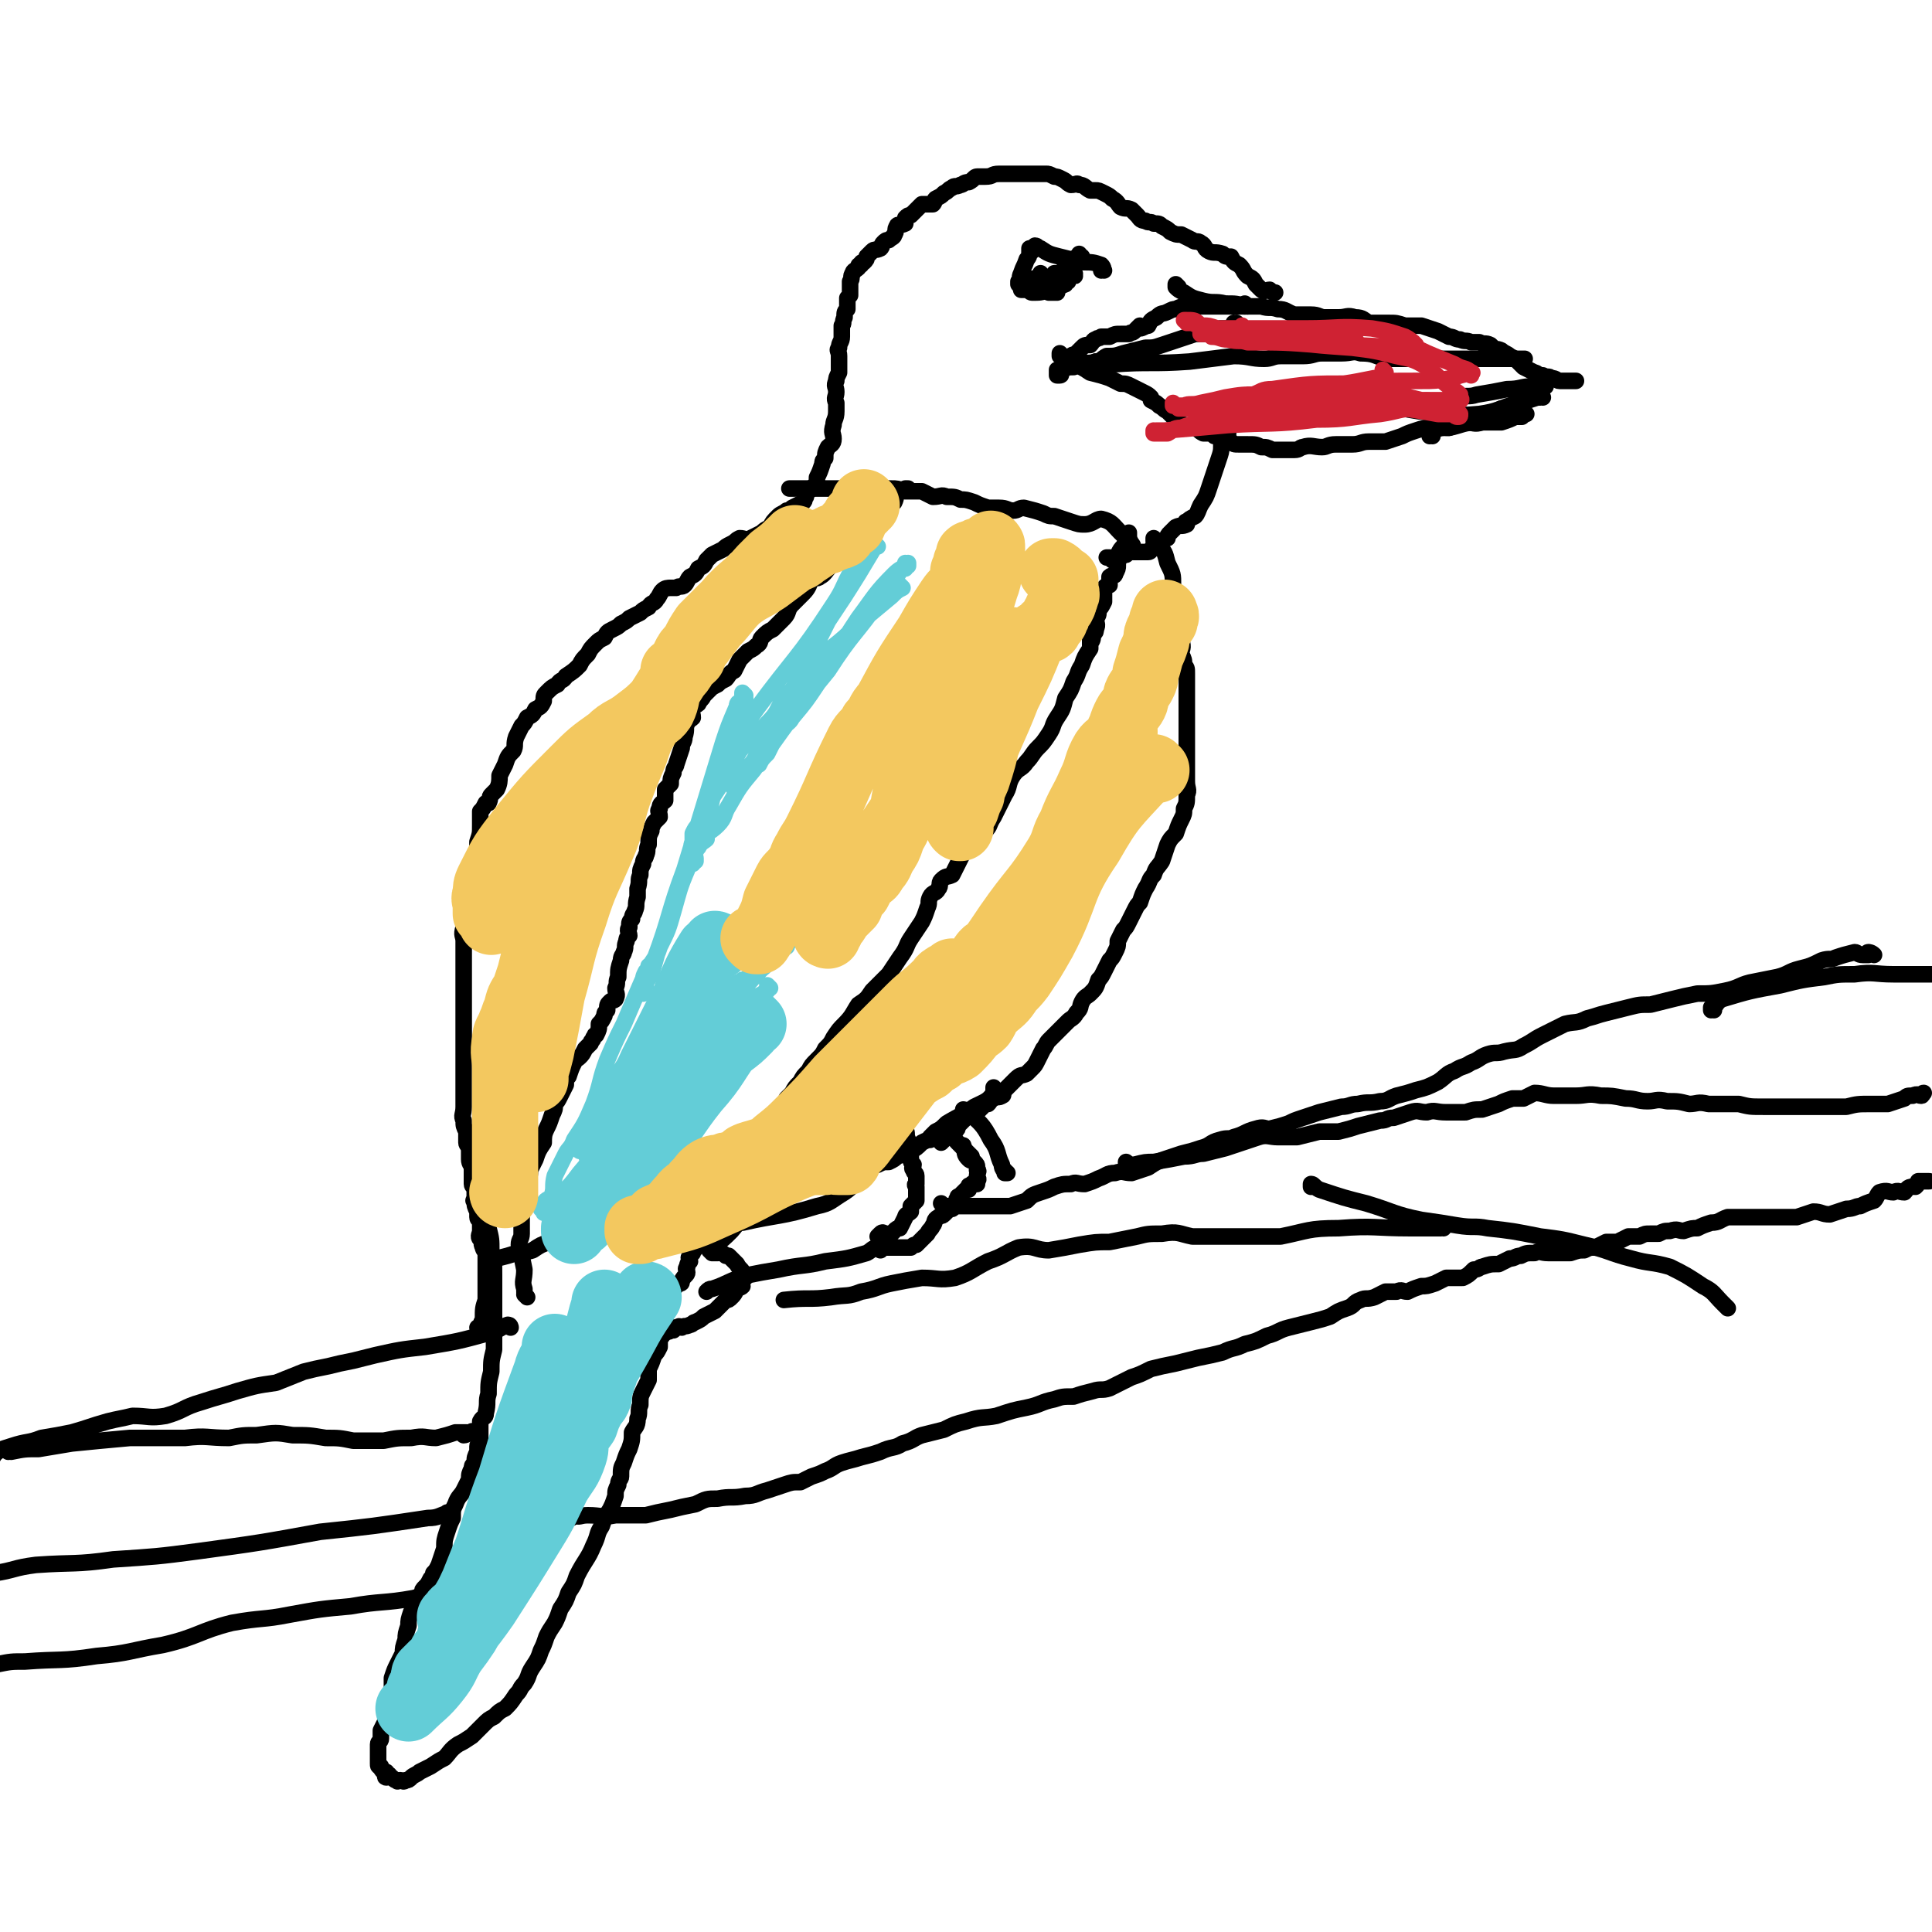 <svg viewBox='0 0 700 700' version='1.1' xmlns='http://www.w3.org/2000/svg' xmlns:xlink='http://www.w3.org/1999/xlink'><g fill='none' stroke='#000000' stroke-width='6' stroke-linecap='round' stroke-linejoin='round'><path d='M176,444c0,0 -1,-1 -1,-1 0,0 0,0 1,1 0,0 0,0 0,0 0,0 -1,-1 -1,-1 0,0 0,0 1,1 0,0 0,0 0,0 0,0 -1,-1 -1,-1 0,0 0,0 1,1 0,0 0,0 0,0 0,0 -1,-1 -1,-1 0,0 0,0 1,1 0,0 0,0 0,0 0,0 -1,-1 -1,-1 0,0 1,1 2,2 1,4 1,4 1,8 1,4 1,4 1,9 0,3 0,3 0,7 0,3 0,3 0,5 0,3 0,3 0,5 0,2 0,2 0,5 0,2 0,2 0,5 -1,4 -1,4 -1,8 -1,4 -1,4 -1,8 -1,3 0,3 -1,7 0,2 -1,1 -2,3 0,2 0,2 0,5 0,0 0,0 0,0 0,1 0,1 0,2 0,1 -1,1 -1,2 0,1 0,1 0,2 -1,2 -1,2 -1,4 -1,1 -1,1 -1,2 -1,2 -1,2 -1,4 -1,2 -1,2 -2,4 -1,2 -2,2 -3,5 -1,2 -1,2 -1,5 -1,2 -1,2 -2,5 -1,3 -1,3 -1,6 -1,3 -1,3 -2,6 -1,2 -1,2 -2,3 0,1 0,1 -1,2 -1,2 -1,2 -2,3 -1,1 -1,1 -1,2 -1,2 -1,2 -2,4 -1,2 -1,2 -2,3 -1,3 -1,3 -1,5 -1,3 -1,3 -1,5 -1,3 -1,3 -1,5 -1,2 -1,2 -2,4 -1,2 -1,2 -2,5 0,2 0,2 0,4 -1,3 -1,3 -2,6 0,2 0,3 0,5 -1,2 -1,2 -2,4 0,2 0,2 0,3 0,1 -1,1 -1,2 0,1 0,1 0,2 0,0 0,0 0,0 0,1 0,1 0,2 0,1 0,1 0,2 0,1 0,1 0,1 0,1 0,1 1,1 0,1 0,1 1,2 0,0 0,0 1,0 0,1 -1,2 0,2 0,0 0,-1 1,-1 0,0 0,1 1,1 0,0 0,0 0,0 1,1 1,1 2,1 0,1 0,0 1,0 1,0 1,1 2,0 1,0 1,0 2,-1 1,-1 2,-1 3,-2 2,-1 2,-1 4,-2 3,-2 3,-2 5,-3 2,-2 2,-3 5,-5 2,-1 2,-1 5,-3 2,-2 2,-2 4,-4 2,-2 2,-2 4,-3 2,-2 2,-2 4,-3 2,-2 2,-2 4,-5 2,-2 1,-2 3,-4 2,-3 1,-3 3,-6 2,-3 2,-3 3,-6 1,-2 1,-2 2,-5 1,-2 1,-2 3,-5 1,-2 1,-2 2,-5 2,-3 2,-3 3,-6 2,-3 2,-3 3,-6 3,-6 4,-6 6,-11 2,-4 1,-4 3,-7 1,-3 1,-3 3,-6 1,-2 1,-2 2,-5 0,-2 0,-2 1,-4 0,-2 1,-2 1,-3 0,0 0,0 0,0 0,-3 0,-3 1,-5 1,-3 1,-3 2,-5 1,-3 1,-3 1,-6 1,-2 2,-2 2,-5 1,-2 0,-3 1,-5 0,-3 0,-3 1,-5 1,-2 1,-2 2,-4 0,-2 0,-2 0,-4 1,-2 1,-2 2,-5 1,-1 1,-1 2,-3 0,-3 0,-3 0,-6 1,-1 1,-1 2,-3 0,-1 0,-1 0,-3 1,-2 0,-2 1,-3 0,-2 0,-2 1,-3 0,-2 0,-2 1,-3 1,-1 1,-1 2,-2 1,0 1,0 1,-1 1,-2 2,-2 2,-3 0,-1 -1,-1 0,-2 0,-1 0,-1 1,-2 0,-1 -1,-1 0,-2 0,0 0,0 1,-1 0,-1 1,-1 1,-2 0,0 0,-1 0,-1 0,-1 0,-1 0,-2 0,0 0,0 0,0 '/><path d='M174,482c0,0 -1,-1 -1,-1 0,0 0,0 1,1 0,0 0,0 0,0 0,0 -1,-1 -1,-1 0,0 0,0 1,1 0,0 0,0 0,0 0,0 -1,-1 -1,-1 0,0 0,0 1,1 0,0 0,0 0,0 0,0 -1,-1 -1,-1 0,0 0,0 1,1 0,0 0,0 0,0 0,0 -1,-1 -1,-1 0,0 0,0 1,1 0,0 0,0 0,0 0,-2 0,-2 1,-4 0,-4 0,-4 1,-7 0,-3 0,-3 0,-6 0,-3 0,-3 0,-6 0,-2 0,-2 0,-4 0,-2 -1,-2 -1,-3 -1,-2 0,-2 0,-3 0,-1 -1,0 -1,0 -1,-1 0,-2 0,-3 0,-2 0,-2 0,-3 0,-1 -1,-1 -1,-2 0,-1 0,-1 0,-2 -1,-2 -1,-2 -1,-4 -1,0 0,0 0,-1 0,-2 0,-2 0,-3 0,-1 -1,-1 -1,-2 0,-1 0,-1 0,-2 0,-2 0,-2 0,-4 0,-1 -1,-1 -1,-3 0,-1 0,-1 0,-3 0,-2 -1,-2 -1,-3 0,-2 0,-2 0,-4 -1,-2 -1,-2 -1,-4 -1,-2 0,-2 0,-5 0,-2 0,-2 0,-4 0,-2 0,-2 0,-4 0,-3 0,-3 0,-5 0,-1 0,-1 0,-2 0,-2 0,-2 0,-4 0,-1 0,-1 0,-2 0,-1 0,-1 0,-3 0,-2 0,-2 0,-3 0,-2 0,-2 0,-4 0,-2 0,-2 0,-4 0,-1 0,-1 0,-3 0,-3 0,-3 0,-6 0,-5 0,-5 0,-9 0,-3 0,-3 0,-7 0,-2 -1,-2 0,-5 0,-2 1,-2 1,-4 0,-2 -1,-2 0,-4 0,-3 1,-2 1,-5 0,-1 0,-1 0,-3 0,-1 0,-1 0,-3 1,-2 0,-2 1,-4 0,-2 0,-2 1,-3 1,-2 1,-2 1,-5 1,-3 1,-3 1,-6 0,-2 0,-2 0,-5 1,-1 1,-1 2,-3 0,0 0,0 1,0 1,-2 0,-2 1,-3 1,-1 1,-1 2,-2 1,-2 1,-3 1,-5 1,-2 1,-2 2,-4 1,-3 1,-3 3,-5 1,-2 0,-2 1,-5 1,-2 1,-2 2,-4 1,-1 1,-1 2,-3 2,-1 2,-1 3,-3 2,-1 2,-1 3,-3 0,-2 0,-2 1,-3 2,-2 2,-2 4,-3 1,-2 2,-1 3,-3 3,-2 3,-2 5,-4 1,-2 1,-2 3,-4 1,-2 1,-2 3,-4 1,-1 1,-1 3,-2 1,-2 1,-2 3,-3 2,-1 2,-1 3,-2 2,-1 2,-1 3,-2 2,-1 2,-1 4,-2 1,-1 1,-1 3,-2 1,-2 2,-1 3,-3 1,-1 1,-2 2,-3 1,-1 2,-1 3,-1 1,0 1,0 2,0 1,-1 2,0 3,-1 1,-1 1,-2 2,-3 2,-1 2,-1 3,-3 2,-1 2,-1 3,-3 1,-1 1,-1 2,-2 2,-1 2,-1 4,-2 1,-1 1,-1 3,-2 2,-1 1,-1 3,-2 2,0 2,1 4,0 2,-1 2,-1 4,-2 1,-1 1,-1 3,-2 1,-2 1,-2 3,-4 1,-1 2,-1 3,-2 1,0 1,0 2,-1 2,-1 2,-1 4,-2 1,-1 0,-1 1,-2 0,-1 0,-1 1,-2 1,-1 1,-1 2,-2 1,-1 1,-1 1,-3 1,-2 1,-2 2,-5 0,-1 0,-1 1,-2 0,-2 0,-2 1,-4 1,-1 2,-1 2,-3 0,-2 -1,-2 0,-5 0,-2 1,-2 1,-5 0,-1 0,-2 0,-3 -1,-2 0,-2 0,-4 0,-2 -1,-2 0,-4 0,-1 0,-1 1,-3 0,-2 0,-2 0,-3 0,-2 0,-2 0,-3 0,-2 -1,-2 0,-3 0,-2 1,-2 1,-4 0,-2 0,-2 0,-4 1,-1 0,-1 1,-3 0,-2 0,-2 1,-3 0,-2 0,-2 0,-4 0,0 0,0 1,-1 0,-3 0,-3 0,-5 1,-1 0,-2 1,-3 0,-1 1,-1 2,-2 0,-1 0,-1 1,-1 0,-1 0,-1 1,-1 1,-1 1,-1 1,-2 1,-1 1,-1 2,-2 1,-1 1,0 3,-1 1,-1 0,-1 1,-2 1,-1 1,-1 2,-1 1,-1 2,-1 2,-2 1,-1 0,-2 1,-3 0,-1 1,0 3,-1 0,-1 0,-1 0,-2 1,-1 1,-1 2,-1 1,-1 1,-1 2,-2 1,-1 1,-1 2,-2 1,0 1,0 2,0 0,0 0,0 0,0 1,0 1,0 2,0 1,-1 0,-1 1,-2 2,-1 2,-1 3,-2 2,-1 1,-1 3,-2 1,-1 1,0 3,-1 1,0 1,-1 3,-1 2,-1 2,-2 3,-2 2,0 2,0 3,0 3,0 2,-1 5,-1 1,0 1,0 3,0 2,0 2,0 4,0 2,0 2,0 3,0 2,0 2,0 3,0 2,0 2,0 4,0 1,0 1,0 3,1 1,0 1,0 3,1 2,1 1,1 3,2 2,0 2,-1 3,0 2,0 2,1 4,2 1,0 1,0 2,0 1,0 1,0 3,1 2,1 2,1 3,2 2,1 2,2 3,3 2,1 2,0 4,1 1,1 1,1 2,2 1,1 1,2 3,2 1,1 2,0 3,1 2,0 2,0 3,1 2,1 2,1 3,2 2,1 2,1 4,1 2,1 2,1 4,2 1,1 2,0 3,1 2,1 1,2 3,3 2,1 2,0 5,1 1,1 1,1 3,1 1,2 1,2 3,3 2,2 1,2 3,4 2,1 2,1 3,3 1,1 1,1 2,2 1,1 2,0 3,0 1,1 1,1 2,1 0,0 0,0 0,0 0,0 0,0 0,0 '/><path d='M452,111c0,0 -1,-1 -1,-1 0,0 0,1 0,1 0,0 0,0 0,0 1,0 0,-1 0,-1 0,0 0,1 0,1 0,0 0,0 0,0 1,0 0,-1 0,-1 0,0 0,1 0,1 0,0 0,0 0,0 -1,0 -1,0 -2,0 -3,0 -3,0 -7,0 -4,0 -4,0 -8,0 -2,0 -2,0 -4,0 -2,0 -2,0 -4,1 -1,0 -1,0 -3,1 -2,1 -2,0 -4,2 -2,1 -2,1 -3,3 -1,0 -2,1 -3,1 0,0 0,-1 0,-1 -1,1 -1,1 -2,2 -1,1 -1,0 -2,1 -2,0 -2,0 -3,0 -2,0 -2,0 -4,1 -1,0 -1,0 -3,0 -1,1 -1,0 -2,1 -1,0 -1,1 -2,2 -2,0 -2,0 -3,1 -1,1 -1,1 -2,2 -1,1 -1,0 -2,1 -1,1 -1,1 -2,2 0,1 0,1 0,2 -1,1 -1,1 -2,2 0,0 1,1 0,1 0,0 0,0 0,0 0,0 0,0 -1,0 0,0 0,0 0,0 1,0 0,-1 0,-1 0,0 0,1 0,1 0,0 0,0 0,0 1,0 0,-1 0,-1 0,0 0,1 0,1 0,0 0,0 0,0 1,0 0,-1 0,-1 0,0 0,1 0,1 0,0 0,0 0,0 1,0 0,-1 0,-1 0,0 0,1 0,1 0,0 0,0 0,0 1,0 0,-1 0,-1 0,0 0,1 0,1 0,0 0,0 0,0 0,-1 0,-1 0,-2 1,0 1,0 2,0 2,-1 2,-1 4,-1 1,-1 1,-1 3,-1 2,-1 2,0 5,-1 2,0 2,-1 4,-2 3,0 3,0 6,-1 4,-1 4,-1 8,-2 3,0 3,0 6,-1 3,-1 3,-1 6,-2 3,-1 3,-1 6,-2 2,0 2,0 4,0 2,-1 2,-1 5,-2 1,0 1,0 3,0 1,0 1,0 2,0 1,0 0,-1 0,-2 1,0 1,1 1,1 1,0 0,-1 0,-1 '/><path d='M385,129c0,0 -1,-1 -1,-1 0,0 0,1 0,1 0,0 0,0 0,0 1,0 0,-1 0,-1 0,0 0,1 0,1 0,0 0,0 0,0 1,0 0,-1 0,-1 0,0 0,1 0,1 0,0 0,0 0,0 1,0 0,-1 0,-1 0,0 0,1 0,1 0,0 0,0 0,0 3,1 3,1 5,3 3,1 3,1 6,3 4,1 4,1 7,2 2,1 2,1 4,2 2,0 2,0 4,1 2,1 2,1 4,2 2,1 2,1 3,2 0,1 0,1 0,1 2,1 2,1 3,2 2,1 1,1 3,2 1,1 1,1 2,2 1,1 1,1 2,2 1,0 1,1 2,1 1,0 1,0 2,1 1,0 1,-1 2,0 2,1 1,1 3,2 1,0 1,0 2,0 1,0 1,0 2,1 2,0 2,0 4,1 1,0 1,1 2,1 1,1 1,1 3,1 2,0 2,0 3,0 3,0 3,0 5,1 2,0 2,0 4,1 1,0 1,0 3,0 3,0 3,0 5,0 2,0 2,-1 3,-1 3,-1 4,0 7,0 2,0 2,-1 5,-1 3,0 3,0 6,0 3,0 3,-1 6,-1 3,0 3,0 6,0 3,-1 3,-1 6,-2 2,-1 2,-1 5,-2 3,-1 3,-1 6,-1 3,-1 3,0 6,0 3,-1 3,-1 6,-2 3,0 3,1 6,0 2,-1 1,-2 4,-3 1,-1 1,-1 3,-2 1,0 1,0 1,0 0,0 0,0 0,0 '/><path d='M519,158c0,0 -1,-1 -1,-1 0,0 0,1 0,1 0,0 0,0 0,0 1,0 0,-1 0,-1 0,0 0,1 0,1 0,0 0,0 0,0 1,0 0,-1 0,-1 0,0 0,1 0,1 1,-1 1,-1 1,-2 3,-1 3,-1 6,-1 5,-1 5,-2 11,-2 4,0 4,0 8,0 3,-1 3,-1 5,-2 1,0 2,0 2,0 1,0 0,0 0,0 1,-1 1,-1 2,-1 0,0 0,0 0,0 '/><path d='M427,104c0,0 -1,-1 -1,-1 0,0 0,1 0,1 0,0 0,0 0,0 1,0 0,-1 0,-1 0,0 0,1 0,1 0,0 0,0 0,0 1,0 0,-1 0,-1 0,0 0,1 0,1 0,0 0,0 0,0 1,0 0,-1 0,-1 0,0 0,1 0,1 1,1 1,1 3,2 3,2 3,2 7,3 4,1 4,0 8,1 4,0 4,0 7,1 3,0 3,0 6,0 3,1 3,0 6,1 3,0 3,1 6,2 3,0 3,0 6,0 3,0 3,1 5,1 3,0 3,0 5,0 3,0 3,-1 6,0 3,0 3,1 5,2 4,0 4,0 7,0 3,0 3,0 6,1 3,0 3,0 6,0 3,1 3,1 6,2 2,1 2,1 4,2 2,0 2,1 4,1 2,1 2,0 4,1 2,0 2,0 3,0 2,1 2,0 4,1 0,0 0,0 1,1 1,1 1,0 3,1 1,1 2,1 3,2 2,1 2,1 3,2 1,1 1,1 2,2 2,1 2,1 4,2 1,0 1,1 3,1 2,1 2,0 3,1 2,0 2,1 3,1 2,0 2,0 4,0 0,0 0,0 0,0 1,0 1,0 2,0 0,0 -1,0 -1,0 '/><path d='M560,140c0,0 -1,-1 -1,-1 0,0 0,1 0,1 0,0 0,0 0,0 1,0 0,-1 0,-1 0,0 0,1 0,1 0,0 0,0 0,0 1,0 0,-1 0,-1 0,0 0,1 0,1 -1,0 -2,0 -4,0 -4,0 -4,1 -9,1 -5,1 -5,1 -11,2 -3,1 -3,0 -7,1 -5,2 -5,2 -9,4 -1,0 -1,0 -2,0 '/><path d='M559,144c0,0 -1,-1 -1,-1 0,0 0,1 0,1 0,0 0,0 0,0 1,0 0,-1 0,-1 0,0 0,1 0,1 0,0 0,0 0,0 1,0 0,-1 0,-1 0,0 0,1 0,1 0,0 0,0 -1,0 -3,1 -3,1 -7,2 -7,2 -7,3 -14,4 -11,1 -11,0 -22,-1 -6,-1 -6,-1 -13,-3 0,0 0,0 -1,0 '/><path d='M398,132c0,0 -1,-1 -1,-1 0,0 0,1 0,1 0,0 0,0 0,0 1,0 0,-1 0,-1 0,0 0,1 0,1 0,0 0,0 0,0 1,0 0,-1 0,-1 0,0 0,1 0,1 0,0 0,0 0,0 1,0 0,-1 0,-1 0,0 0,1 0,1 0,0 0,0 0,0 1,0 0,-1 0,-1 0,0 0,1 0,1 0,0 0,0 0,0 1,0 0,-1 0,-1 0,0 0,1 0,1 0,0 0,0 0,0 1,0 0,-1 0,-1 0,0 0,1 0,1 3,0 3,0 6,0 14,-1 14,0 28,-1 8,-1 8,-1 16,-2 6,0 6,1 11,1 3,0 3,-1 6,-1 4,0 4,0 8,0 4,0 4,-1 7,-1 4,0 4,0 7,0 4,0 4,-1 7,0 5,0 5,1 9,2 5,0 5,0 10,0 5,0 5,0 9,0 5,0 5,0 9,0 4,0 4,0 8,0 4,0 4,0 7,0 2,0 2,0 4,0 1,0 2,0 2,0 0,0 0,0 0,0 0,0 1,0 1,0 1,0 0,0 0,0 0,0 0,0 0,0 '/><path d='M445,157c0,0 -1,-1 -1,-1 0,0 0,1 0,1 0,0 0,0 0,0 1,0 0,-1 0,-1 0,0 0,1 0,1 0,0 0,0 0,0 1,0 0,-1 0,-1 0,0 0,1 0,1 0,0 0,0 0,0 1,0 0,-1 0,-1 0,0 0,1 0,1 0,0 0,0 0,0 1,0 0,-1 0,-1 -1,1 -1,1 -1,2 -1,4 0,4 -1,7 -2,6 -2,6 -4,12 -1,3 -1,3 -3,6 -1,2 -1,3 -2,4 -2,1 -2,1 -3,2 -1,0 0,0 0,1 -2,1 -2,0 -4,1 -1,1 -1,1 -2,2 -1,1 -1,1 -1,2 -1,0 -1,1 -2,1 0,0 0,0 -1,0 0,0 0,0 0,0 0,0 0,0 -1,1 0,0 0,0 0,1 -1,0 -1,0 -2,1 0,0 0,1 -1,1 -1,0 -1,0 -2,0 -1,0 -1,0 -2,0 -1,0 -1,0 -1,0 -1,0 -1,-1 -2,0 0,0 0,0 -1,1 0,0 0,0 -1,0 0,0 0,0 -1,0 0,0 0,0 0,1 0,0 0,0 -1,0 -1,0 -1,1 -2,1 0,0 0,0 -1,-1 0,0 0,0 -1,0 '/><path d='M411,200c0,0 -1,-1 -1,-1 0,0 0,1 0,1 0,0 0,0 0,0 1,0 0,-1 0,-1 0,0 0,1 0,1 0,0 0,0 0,0 1,0 0,-1 0,-1 0,0 0,1 0,1 0,0 0,0 0,0 1,0 0,0 0,-1 0,-1 1,-1 0,-2 -1,-2 -2,-2 -4,-4 -3,-3 -3,-4 -7,-5 -2,0 -3,2 -6,2 -2,0 -2,0 -5,-1 -3,-1 -3,-1 -6,-2 -2,0 -2,0 -4,-1 -3,-1 -3,-1 -7,-2 -2,0 -2,1 -4,1 -2,0 -2,-1 -5,-1 -2,0 -2,0 -4,0 -3,-1 -3,-1 -5,-2 -3,-1 -3,-1 -5,-1 -2,-1 -2,-1 -5,-1 -2,-1 -2,0 -5,0 -2,-1 -2,-1 -4,-2 -3,0 -3,0 -6,0 -3,-1 -3,-1 -5,-1 -2,0 -2,0 -5,0 -2,0 -2,0 -4,0 -3,0 -3,0 -6,0 -2,0 -2,0 -5,0 -4,0 -4,0 -7,0 -5,0 -5,0 -10,0 '/><path d='M419,196c0,0 -1,-1 -1,-1 0,0 0,1 0,1 0,0 0,0 0,0 1,0 0,-1 0,-1 0,0 0,1 0,1 0,0 0,0 0,0 1,0 0,-1 0,-1 0,0 0,1 0,1 0,0 0,0 0,0 1,0 0,-1 0,-1 0,0 0,1 0,1 1,1 2,0 2,2 2,2 2,2 3,6 2,4 2,4 2,8 1,4 1,4 1,8 1,4 1,3 2,7 0,2 0,2 0,5 1,3 0,3 0,5 1,2 1,2 1,4 1,1 1,1 1,3 0,2 0,2 0,3 0,2 0,2 0,4 0,2 0,2 0,4 0,2 0,2 0,4 0,2 0,2 0,4 0,1 0,1 0,3 0,3 0,3 0,5 0,2 0,2 0,4 0,0 0,0 0,0 0,2 0,2 0,4 0,2 0,2 0,4 0,3 1,3 0,5 0,3 0,3 -1,5 0,2 0,2 -1,4 -1,2 -1,2 -2,5 -2,2 -2,2 -3,4 -1,3 -1,3 -2,6 -2,3 -2,2 -3,5 -2,2 -1,2 -3,5 -1,2 -1,2 -2,5 -1,1 -1,1 -2,3 -1,2 -1,2 -2,4 -1,2 -1,2 -2,3 -1,2 -1,2 -2,4 0,2 0,2 -1,4 -1,2 -1,2 -2,3 -1,2 -1,2 -2,4 -1,2 -1,2 -2,3 -1,3 -1,3 -3,5 -1,1 -2,1 -3,3 -1,2 0,2 -2,4 -1,2 -2,2 -3,3 -2,2 -2,2 -3,3 -2,2 -2,2 -4,4 -1,1 -1,2 -2,3 -1,2 -1,2 -2,4 -1,2 -1,2 -2,3 -1,1 -1,1 -2,2 -2,1 -2,0 -4,2 -1,1 -1,1 -2,2 -1,1 -1,1 -2,2 -1,1 0,2 -1,2 -1,1 -2,0 -3,1 -1,0 -1,1 -2,2 -1,0 -1,0 -2,1 -1,1 -1,1 -2,2 -1,1 -1,1 -2,1 -2,1 -2,1 -3,2 -1,1 -1,1 -2,2 0,1 0,1 -1,2 -1,1 -2,1 -3,2 -1,1 -1,1 -2,2 '/><path d='M361,395c0,0 -1,-1 -1,-1 0,0 0,0 0,1 0,0 0,0 0,0 1,0 0,-1 0,-1 0,0 0,0 0,1 0,0 0,0 0,0 1,0 0,-1 0,-1 0,0 0,0 0,1 0,0 0,0 0,0 1,0 0,-1 0,-1 0,0 1,1 0,2 -2,3 -3,3 -7,5 -4,3 -5,3 -10,6 -2,2 -2,2 -4,3 -1,1 -1,1 -2,2 0,0 0,0 0,1 -1,0 -1,0 -3,1 -2,2 -2,2 -4,3 -2,1 -2,1 -5,2 -1,1 -1,1 -3,2 -2,0 -2,0 -4,1 -1,0 -1,0 -2,1 -1,0 -1,0 -2,1 -2,1 -1,1 -3,3 -2,2 -2,3 -5,5 -5,3 -5,4 -10,5 -13,4 -14,3 -27,6 -2,0 -2,0 -4,1 '/><path d='M278,430c0,0 -1,-1 -1,-1 0,0 0,0 1,1 0,0 0,0 0,0 0,0 -1,-1 -1,-1 0,0 0,0 1,1 0,0 0,0 0,0 0,0 -1,-1 -1,-1 0,0 0,0 1,1 0,0 0,0 0,0 0,0 -1,-1 -1,-1 0,0 0,0 1,1 0,0 0,0 0,0 0,0 -1,-1 -1,-1 0,0 0,0 1,1 0,0 0,0 0,0 0,0 -1,-1 -1,-1 0,0 0,0 1,1 0,0 0,0 0,0 0,0 -1,-1 -1,-1 0,0 0,0 1,1 0,0 0,0 0,0 0,0 -1,-1 -1,-1 0,0 0,0 1,1 0,0 0,0 0,0 -2,1 -2,1 -3,3 -5,7 -5,7 -10,13 -3,3 -3,3 -6,5 -1,1 -1,1 -2,2 0,0 1,0 1,0 0,0 0,0 0,0 0,0 0,0 0,1 0,0 0,0 0,0 0,0 -1,-1 -1,-1 0,0 0,0 1,1 0,0 0,0 0,0 0,0 -1,-1 -1,-1 0,0 0,0 1,1 0,0 0,0 0,0 0,0 -1,-1 -1,-1 0,0 0,0 1,1 0,0 0,0 1,0 0,0 0,0 1,0 0,0 0,-1 1,0 1,0 1,0 2,1 0,0 1,0 1,0 1,1 1,1 2,2 1,1 1,1 1,1 1,2 2,2 2,3 0,1 0,0 0,1 0,0 0,0 0,1 0,0 0,0 1,0 0,0 0,0 0,0 -1,0 -2,0 -2,1 0,1 1,1 1,2 -1,1 -1,0 -2,1 -1,2 -1,2 -2,3 -1,1 -1,1 -2,1 -1,1 -1,1 -2,2 -1,1 -1,1 -2,2 -2,1 -2,1 -4,2 -1,1 -1,1 -3,2 -1,0 -1,1 -2,1 -2,1 -2,0 -3,1 -1,0 -1,-1 -1,0 -1,0 -1,0 -2,0 0,0 0,0 0,1 -1,0 -1,0 -1,0 -1,1 -1,0 -2,1 -1,0 -1,0 -1,1 -1,0 -1,0 -2,0 -1,0 -1,0 -2,0 -1,0 -1,0 -2,0 0,0 0,0 0,0 '/><path d='M344,409c0,0 -1,-1 -1,-1 0,0 0,0 1,1 0,0 0,0 0,0 0,0 -1,-1 -1,-1 0,0 0,0 1,1 0,0 0,0 0,0 0,0 -1,-1 -1,-1 0,0 0,0 1,1 0,0 0,0 0,0 0,0 -1,-1 -1,-1 0,0 0,0 1,1 0,0 0,0 0,0 0,0 -1,-1 -1,-1 0,0 0,0 1,1 0,0 0,0 0,0 0,0 -1,-1 -1,-1 0,0 0,0 1,1 0,0 0,0 0,0 0,0 -1,-1 -1,-1 0,0 0,0 1,1 0,0 0,0 0,0 0,0 -1,-1 -1,-1 0,0 0,0 1,1 0,0 0,0 0,0 0,1 0,1 0,1 2,3 2,3 4,5 2,2 2,2 4,4 0,0 0,0 0,0 0,0 0,0 -1,0 '/><path d='M350,403c0,0 -1,-1 -1,-1 0,0 0,0 1,1 0,0 0,0 0,0 0,0 -1,-1 -1,-1 0,0 0,0 1,1 0,0 0,0 0,0 0,0 -1,-1 -1,-1 0,0 1,0 2,1 4,4 5,4 8,10 3,4 2,5 4,9 0,2 1,2 2,3 0,0 0,0 -1,0 0,0 0,0 0,0 1,0 0,-1 0,-1 '/><path d='M324,398c0,0 -1,-1 -1,-1 0,0 0,0 1,1 0,0 0,0 0,0 0,0 -1,-1 -1,-1 0,0 0,0 1,1 0,0 0,0 0,0 0,0 -1,-1 -1,-1 0,0 0,0 1,1 0,0 0,0 0,0 0,0 -1,-1 -1,-1 0,0 2,0 2,1 1,2 1,2 2,5 1,3 1,3 1,6 1,2 0,2 1,4 0,2 0,2 1,3 0,2 0,3 0,4 0,0 -1,-1 0,-1 0,0 0,0 0,1 0,1 0,1 1,2 0,1 -1,1 0,2 0,1 1,1 1,2 0,1 0,1 0,3 -1,0 0,1 0,1 0,2 0,2 0,3 0,1 0,1 0,1 0,1 0,1 0,1 -1,1 -1,1 -2,2 0,0 0,0 0,0 0,1 0,1 0,2 -1,1 -2,1 -2,2 -1,2 -1,2 -2,4 -1,0 -1,0 -2,1 0,0 0,0 -1,1 -1,0 -1,0 -2,0 0,0 0,0 0,0 -1,0 -1,-1 -2,0 0,0 0,0 -1,1 0,0 1,0 1,0 0,0 0,0 0,0 0,0 0,0 0,0 0,1 -1,1 0,2 0,0 0,0 1,1 0,0 -1,0 0,1 0,0 0,0 1,0 0,0 0,0 0,0 1,0 1,0 2,0 1,0 1,0 3,0 1,0 1,0 2,0 1,0 1,0 2,0 1,-1 1,-1 2,-1 1,-1 1,-1 2,-2 1,-1 1,-1 2,-2 1,-2 1,-1 2,-3 1,-1 0,-2 2,-3 1,-1 1,0 2,-1 1,-1 1,-1 2,-2 0,0 0,0 1,0 0,-1 1,-1 1,-2 1,-1 0,-1 1,-2 0,-1 0,0 1,-1 1,-1 1,-1 2,-2 0,0 0,0 1,0 0,-1 0,-1 0,-1 0,-1 0,0 0,0 1,-1 1,-1 1,-1 1,-1 2,0 2,0 0,0 -1,0 -1,0 1,-1 1,-1 1,-1 0,-1 0,0 0,0 1,-1 0,-1 0,-2 0,0 0,0 0,0 0,-1 1,-2 0,-2 0,-1 0,-1 0,-1 0,-1 0,-1 -1,-2 -1,-1 -1,0 -2,-1 -2,-2 -1,-2 -2,-5 '/><path d='M191,470c0,0 -1,-1 -1,-1 0,0 0,0 1,1 0,0 0,0 0,0 0,0 -1,-1 -1,-1 0,0 0,0 1,1 0,0 0,0 0,0 0,0 -1,-1 -1,-1 0,0 1,1 1,1 -1,-1 -1,-1 -1,-3 -1,-3 0,-3 0,-7 -1,-5 -1,-5 -2,-9 0,-2 1,-2 1,-4 0,-2 0,-2 0,-4 0,0 0,0 0,0 0,-2 0,-2 0,-5 0,-1 0,-1 0,-3 0,-2 0,-2 0,-4 0,-1 0,-1 0,-2 1,-1 1,-1 2,-2 1,-1 1,-1 1,-3 1,-2 1,-2 2,-4 1,-3 1,-3 3,-6 0,-2 0,-3 1,-5 1,-2 1,-2 2,-5 1,-2 1,-2 1,-4 1,-1 1,-1 2,-3 1,-2 1,-2 2,-4 0,-2 0,-2 1,-3 1,-3 1,-3 2,-5 0,-1 1,-1 2,-2 1,-1 1,-1 2,-3 1,-1 1,-1 2,-2 0,-1 1,-1 1,-2 1,-1 0,-1 1,-1 1,-2 1,-2 1,-4 1,-1 1,-1 2,-3 0,-1 0,-1 1,-2 0,-2 0,-2 1,-3 1,-1 1,0 2,-1 1,-2 0,-2 0,-4 1,-2 0,-2 1,-4 0,-3 0,-3 1,-6 0,-2 1,-2 1,-3 1,-2 0,-2 1,-4 0,-1 0,-1 1,-2 0,-1 -1,-2 0,-3 0,-2 0,-2 1,-3 0,-2 1,-2 1,-3 1,-2 0,-2 1,-5 0,-2 0,-1 0,-3 1,-3 0,-3 1,-5 0,-2 0,-2 1,-4 0,-2 1,-2 1,-3 1,-2 0,-2 1,-4 0,-3 0,-3 1,-5 0,-1 0,-1 1,-3 1,-1 1,-1 2,-2 0,-2 -1,-2 0,-3 0,-2 1,-2 2,-3 0,-2 0,-2 0,-4 1,-1 1,-1 2,-2 0,-2 0,-2 1,-4 0,-2 1,-2 1,-3 1,-3 1,-3 2,-6 0,-2 1,-2 1,-4 1,-3 0,-3 1,-5 0,-1 1,-1 2,-2 0,-2 -1,-2 0,-3 0,-2 1,-1 2,-2 1,-2 1,-1 2,-3 1,-1 1,-1 2,-2 1,-1 1,-1 3,-2 1,-1 1,-1 3,-2 1,-1 1,-2 3,-3 1,-2 1,-2 2,-4 1,-1 1,-1 3,-3 2,-1 2,-1 3,-2 2,-1 1,-2 2,-3 2,-2 2,-2 4,-3 2,-2 2,-2 4,-4 2,-2 1,-3 3,-5 2,-2 2,-2 4,-4 2,-2 2,-3 3,-5 1,-1 2,0 3,-1 2,-1 2,-2 4,-4 3,-2 3,-2 5,-4 3,-2 3,-2 5,-5 3,-3 2,-3 5,-6 2,-2 2,-2 5,-4 1,-2 1,-2 3,-4 1,-2 0,-2 2,-4 1,-1 1,0 2,-1 0,0 0,0 1,0 '/><path d='M178,456c0,0 -1,-1 -1,-1 0,0 0,0 1,1 0,0 0,0 0,0 0,0 -1,-1 -1,-1 0,0 0,0 1,1 0,0 0,0 0,0 0,0 -1,-1 -1,-1 0,0 0,0 1,1 0,0 0,0 0,0 0,0 -1,-1 -1,-1 0,0 0,1 1,1 1,0 1,0 2,0 4,-1 4,-1 7,-2 3,-1 3,0 6,-1 3,-2 3,-2 6,-3 1,-1 1,-2 3,-3 2,-1 2,0 4,-2 3,-1 3,-1 6,-3 3,-2 3,-2 6,-5 4,-2 3,-2 7,-4 2,-2 3,-2 5,-3 2,-1 2,-1 4,-2 2,0 2,0 4,0 2,-1 2,-2 3,-3 2,-2 2,-2 4,-3 1,-2 1,-2 3,-3 3,-1 3,-1 5,-2 2,0 2,1 4,1 2,-1 2,-1 5,-2 2,0 2,0 5,0 2,-1 2,-1 3,-1 2,-1 2,-1 4,-2 0,0 0,0 1,0 0,-1 0,-1 1,-2 1,-1 1,-1 3,-2 1,-2 1,-3 2,-5 1,-1 2,-1 3,-3 1,-1 0,-1 1,-3 1,-1 1,-1 2,-2 1,-2 1,-2 3,-4 1,-2 1,-2 3,-4 1,-2 1,-2 3,-4 2,-2 2,-2 3,-4 2,-2 2,-2 3,-4 2,-3 2,-3 4,-5 3,-3 3,-4 5,-7 3,-2 3,-2 5,-5 3,-3 3,-3 6,-6 2,-3 2,-3 4,-6 3,-4 2,-4 4,-7 2,-3 2,-3 4,-6 1,-2 1,-2 2,-5 1,-2 0,-2 1,-4 1,-2 2,-1 3,-3 1,-1 0,-2 1,-3 2,-2 2,-1 4,-2 1,-2 1,-2 2,-4 1,-2 1,-2 2,-4 1,-1 1,-2 2,-3 1,-1 2,-1 3,-2 2,-1 2,-1 3,-3 2,-2 1,-2 3,-5 2,-4 2,-4 4,-8 2,-3 1,-4 3,-7 2,-3 3,-2 5,-5 2,-2 2,-3 4,-5 2,-2 2,-2 4,-5 2,-3 1,-3 3,-6 2,-3 2,-3 3,-7 2,-3 2,-3 3,-6 2,-3 1,-3 3,-6 1,-3 1,-3 3,-6 0,-1 0,-2 0,-3 1,0 0,1 0,1 1,-1 1,-2 1,-3 1,-1 1,-1 1,-2 1,-2 0,-2 0,-4 1,-1 1,-1 1,-3 1,-1 1,-1 2,-3 0,-2 0,-2 0,-3 0,-1 0,-1 0,-2 1,-1 1,-1 2,-1 0,-1 0,-1 0,-1 0,-1 0,-1 0,-2 1,-1 2,0 2,-1 1,-2 1,-2 1,-3 0,-2 0,-2 0,-4 1,-2 1,-2 2,-3 1,-2 1,-1 2,-3 0,-1 0,-1 0,-2 '/><path d='M387,102c0,0 -1,0 -1,-1 0,0 0,1 0,1 0,0 0,0 0,0 1,0 0,0 0,-1 0,0 0,1 0,1 0,0 0,0 0,0 1,0 0,0 0,-1 0,0 0,1 0,1 0,0 0,0 0,0 1,0 0,0 0,-1 0,0 1,1 0,1 0,0 0,1 0,1 -3,1 -3,2 -6,2 -3,1 -3,1 -6,1 -1,0 -1,-1 -2,-1 -1,0 -1,0 -2,0 0,0 1,0 1,0 0,-1 0,-1 -1,-2 0,0 0,1 0,1 0,0 0,-1 0,-1 0,0 0,0 0,0 0,-1 0,-1 0,-1 1,0 1,0 2,0 1,-1 1,-1 3,-1 1,-1 1,0 3,0 1,0 1,0 2,0 1,0 1,0 1,0 1,0 2,1 2,1 0,0 0,0 -1,0 0,0 0,0 0,0 1,0 0,0 0,-1 0,0 0,1 0,1 0,0 0,0 0,0 1,0 0,0 0,-1 0,0 0,1 0,1 0,0 0,0 0,0 1,0 0,0 0,-1 0,0 0,1 0,1 0,0 0,0 0,0 0,0 0,0 0,-1 0,0 0,0 0,0 0,0 0,0 0,0 1,0 0,0 0,-1 0,0 1,0 2,0 0,0 0,-1 1,-1 1,0 1,0 2,0 0,0 0,0 0,0 1,0 2,0 2,0 0,0 0,0 -1,0 0,0 0,0 0,0 1,0 0,-1 0,-1 -1,0 -1,1 -1,2 -1,0 -1,0 -1,0 '/><path d='M392,93c0,0 -1,0 -1,-1 0,0 0,1 0,1 0,0 0,0 0,0 1,0 0,0 0,-1 0,0 0,1 0,1 0,0 0,0 0,0 1,0 0,0 0,-1 0,0 1,1 0,1 0,0 0,0 0,0 -1,0 -1,0 -2,1 -2,3 -2,4 -4,7 0,2 0,2 -1,3 -1,1 -1,2 -2,2 0,0 1,0 1,0 0,0 0,0 -1,0 0,0 0,0 -1,0 0,0 0,0 -1,0 0,0 0,0 0,0 0,-1 0,-1 -1,-1 0,0 0,0 0,0 0,-1 0,-1 0,-2 1,-1 1,-1 1,-2 1,-1 1,-1 2,-1 0,-1 0,-1 0,-1 1,0 1,0 2,0 1,-1 1,-1 1,-1 1,0 1,0 2,0 1,1 1,1 2,1 0,0 0,0 0,0 1,0 0,1 0,1 0,0 0,0 0,0 0,0 0,0 0,0 1,0 0,0 0,-1 0,0 0,1 0,1 0,0 0,0 0,0 -1,-1 -1,-1 -3,-1 0,-1 0,-1 -1,-1 '/><path d='M374,91c0,0 -1,0 -1,-1 0,0 0,1 0,1 0,0 0,0 0,0 1,0 0,0 0,-1 0,0 0,1 0,1 0,0 0,0 0,0 1,0 0,0 0,-1 0,0 0,1 0,1 0,0 0,0 0,0 1,0 0,0 0,-1 0,0 0,1 0,1 0,0 0,0 0,0 1,0 0,0 0,-1 0,0 0,1 0,1 0,0 0,0 0,0 1,0 0,0 0,-1 0,0 0,1 0,1 0,0 0,0 0,0 1,0 0,0 0,-1 0,0 0,1 0,1 0,0 0,0 0,0 1,0 0,0 0,-1 0,0 0,1 0,1 0,0 0,0 0,0 0,1 0,2 -1,3 -1,3 -1,2 -2,5 -1,2 0,2 0,4 0,0 0,0 -1,0 0,0 0,0 0,0 1,0 0,0 0,-1 0,0 0,1 0,1 1,0 1,0 1,0 1,0 1,0 2,0 1,0 1,-1 2,-1 0,-1 0,-1 1,-1 1,0 1,0 2,0 0,-1 0,-1 0,-2 0,0 0,0 0,0 '/><path d='M400,98c0,0 -1,0 -1,-1 0,0 0,1 0,1 0,0 0,0 0,0 1,0 0,0 0,-1 0,0 0,1 0,1 0,0 0,0 0,0 1,0 0,0 0,-1 0,0 0,1 0,1 0,0 0,0 0,0 1,0 0,0 0,-1 0,0 0,1 0,1 1,0 1,-1 0,-2 -3,-1 -3,-1 -7,-1 -4,-1 -4,-1 -8,-2 -4,-1 -4,-1 -7,-3 -1,0 -1,-1 -2,-1 '/><path d='M185,481c0,0 -1,-1 -1,-1 0,0 0,0 1,1 0,0 0,0 0,0 0,0 -1,-1 -1,-1 0,0 0,0 1,1 0,0 0,0 0,0 0,0 -1,-1 -1,-1 0,0 0,0 1,1 0,0 0,0 0,0 0,0 0,-1 -1,-1 -3,1 -3,2 -7,3 -11,3 -11,3 -23,5 -9,1 -9,1 -18,3 -4,1 -4,1 -8,2 -5,1 -5,1 -9,2 -5,1 -5,1 -9,2 -5,2 -5,2 -10,4 -7,1 -7,1 -14,3 -6,2 -7,2 -13,4 -7,2 -6,3 -13,5 -6,1 -6,0 -12,0 -4,1 -5,1 -9,2 -7,2 -6,2 -13,4 -5,1 -5,1 -11,2 -5,2 -5,1 -11,3 -3,1 -4,1 -6,3 -2,3 -1,4 -2,7 -1,2 -1,2 -2,4 '/><path d='M157,577c0,0 -1,-1 -1,-1 0,0 1,0 1,0 0,0 0,0 0,0 0,1 -1,0 -1,0 0,0 1,0 1,0 0,0 0,0 0,0 0,1 -1,0 -1,0 0,0 1,0 1,0 0,0 0,0 0,0 0,1 -1,0 -1,0 0,0 1,0 1,0 -3,2 -4,2 -7,3 -11,2 -12,1 -23,3 -11,1 -11,1 -22,3 -10,2 -10,1 -21,3 -12,3 -12,5 -25,8 -12,2 -12,3 -24,4 -13,2 -13,1 -26,2 -5,0 -5,0 -10,1 -2,1 -2,1 -4,2 -1,0 -1,0 -1,0 '/><path d='M207,550c0,0 -1,-1 -1,-1 0,0 0,0 1,0 0,0 0,0 0,0 0,1 -1,0 -1,0 0,0 0,0 1,0 0,0 0,0 0,0 0,1 -1,0 -1,0 0,0 0,0 1,0 0,0 0,0 0,0 0,1 -1,0 -1,0 0,0 1,0 2,0 2,1 2,0 5,0 5,0 5,1 10,0 6,0 6,0 11,0 4,-1 4,-1 9,-2 4,-1 4,-1 9,-2 4,-2 4,-2 8,-2 5,-1 5,0 10,-1 4,0 4,-1 8,-2 3,-1 3,-1 6,-2 3,-1 3,-1 6,-1 2,-1 2,-1 4,-2 3,-1 3,-1 5,-2 3,-1 3,-2 6,-3 3,-1 4,-1 7,-2 4,-1 4,-1 7,-2 4,-2 5,-1 8,-3 4,-1 4,-2 7,-3 4,-1 4,-1 8,-2 4,-2 4,-2 8,-3 6,-2 6,-1 11,-2 6,-2 6,-2 11,-3 5,-1 5,-2 10,-3 3,-1 3,-1 7,-1 3,-1 3,-1 7,-2 3,-1 3,0 6,-1 4,-2 4,-2 8,-4 3,-1 3,-1 7,-3 4,-1 4,-1 9,-2 4,-1 4,-1 8,-2 5,-1 5,-1 9,-2 4,-2 4,-1 8,-3 4,-1 4,-1 8,-3 4,-1 4,-2 8,-3 4,-1 4,-1 8,-2 4,-1 4,-1 7,-2 3,-2 3,-2 6,-3 3,-1 2,-2 5,-3 2,-1 2,0 5,-1 2,-1 2,-1 4,-2 2,0 2,0 4,0 2,-1 2,0 4,0 2,-1 2,-1 5,-2 2,0 2,0 5,-1 2,-1 2,-1 4,-2 3,0 3,0 6,0 2,-1 2,-1 4,-3 2,0 2,-1 3,-1 3,-1 3,-1 6,-1 2,-1 2,-1 4,-2 2,0 2,-1 4,-1 2,-1 2,-1 5,-1 2,-1 2,0 5,0 2,0 2,0 4,0 2,0 2,0 4,0 3,-1 3,-1 5,-1 2,-1 2,-1 4,-1 2,-1 2,-1 4,-2 2,0 2,0 4,0 2,-1 2,-1 4,-2 2,0 2,0 4,0 2,-1 2,-1 4,-1 2,0 2,0 3,0 2,-1 2,-1 4,-1 3,-1 3,0 5,0 3,-1 3,-1 5,-1 2,-1 2,-1 5,-2 3,0 3,-1 6,-2 3,0 3,0 6,0 3,0 3,0 6,0 4,0 4,0 7,0 3,0 3,0 6,0 3,-1 3,-1 6,-2 3,0 3,1 6,1 3,-1 3,-1 6,-2 3,0 3,-1 5,-1 2,-1 2,-1 5,-2 1,-1 1,-2 2,-3 3,-1 3,0 5,0 2,-1 2,0 4,0 1,-1 1,-2 3,-2 1,-1 1,0 1,0 1,-1 1,-1 1,-2 1,0 1,0 3,0 0,0 0,0 0,0 0,0 1,0 1,0 0,0 0,0 0,0 '/><path d='M319,453c0,0 -1,-1 -1,-1 0,0 0,0 1,1 0,0 0,0 0,0 0,0 -1,-1 -1,-1 0,0 0,0 1,1 0,0 0,0 0,0 0,0 0,-1 -1,-1 -2,0 -2,1 -4,2 -7,2 -7,2 -15,3 -8,2 -8,1 -17,3 -6,1 -6,1 -11,2 -7,2 -7,3 -13,5 -1,0 -1,0 -2,1 '/><path d='M342,437c0,0 -1,-1 -1,-1 0,0 0,0 1,1 0,0 0,0 0,0 0,0 -1,-1 -1,-1 0,0 0,0 1,1 0,0 0,0 0,0 0,0 -1,-1 -1,-1 0,0 0,0 1,1 0,0 0,0 0,0 0,0 -1,-1 -1,-1 0,0 1,1 2,1 3,0 3,0 7,0 4,0 4,0 8,0 4,0 5,0 8,0 3,-1 3,-1 6,-2 2,-2 2,-2 5,-3 3,-1 3,-1 5,-2 3,-1 3,-1 6,-1 2,-1 2,0 5,0 3,-1 3,-1 5,-2 3,-1 3,-2 6,-2 3,-1 3,0 6,0 3,-1 3,-1 6,-2 3,-2 3,-2 6,-3 3,-1 3,-1 6,-2 4,-1 4,-1 7,-2 4,-1 3,-2 7,-3 3,-1 3,0 5,-1 4,-1 4,-2 8,-3 3,-1 3,0 5,0 4,-1 4,-1 7,-2 2,-1 2,-1 5,-2 3,-1 3,-1 6,-2 4,-1 4,-1 8,-2 3,0 3,-1 6,-1 4,-1 4,0 8,-1 3,0 3,-1 6,-2 4,-1 4,-1 7,-2 4,-1 4,-1 8,-3 3,-2 3,-3 6,-4 3,-2 3,-1 6,-3 3,-1 3,-2 6,-3 3,-1 3,0 6,-1 4,-1 4,0 7,-2 4,-2 3,-2 7,-4 4,-2 4,-2 8,-4 4,-1 4,0 8,-2 4,-1 3,-1 7,-2 4,-1 4,-1 8,-2 4,-1 4,-1 8,-1 4,-1 4,-1 8,-2 4,-1 4,-1 9,-2 5,0 5,0 10,-1 5,-1 5,-2 9,-3 5,-1 5,-1 10,-2 4,-1 4,-2 8,-3 4,-1 4,-1 8,-3 3,-1 3,0 5,-1 3,-1 3,-1 7,-2 1,0 1,1 3,1 1,0 1,0 2,0 0,0 0,0 0,0 0,0 -1,-1 0,-1 0,0 1,0 2,1 0,0 0,0 0,0 '/><path d='M621,366c-1,0 -1,-1 -1,-1 0,0 0,0 0,1 0,0 0,0 0,0 0,0 0,-1 0,-1 0,0 0,0 0,1 0,0 0,0 0,0 0,0 0,-1 0,-1 0,0 0,0 0,1 0,0 0,0 0,0 0,-1 0,-1 1,-1 1,-1 1,-2 3,-3 10,-3 10,-3 21,-5 8,-2 8,-2 16,-3 5,-1 5,-1 11,-1 7,-1 7,0 14,0 5,0 5,0 10,0 2,0 2,0 5,0 1,0 2,0 3,0 0,0 0,0 -1,0 0,0 0,0 0,0 0,0 0,0 0,0 0,0 0,-1 0,-1 -1,0 0,0 0,1 '/><path d='M409,422c0,0 -1,-1 -1,-1 0,0 0,0 0,1 0,0 0,0 0,0 1,0 0,-1 0,-1 0,0 0,0 0,1 0,0 0,0 0,0 1,0 0,-1 0,-1 0,0 0,0 0,1 0,0 0,0 0,0 2,0 2,0 3,0 4,-1 4,-1 7,-1 6,-1 6,-1 11,-2 4,0 4,-1 7,-1 4,-1 4,-1 8,-2 3,-1 3,-1 6,-2 3,-1 3,-1 6,-2 3,-1 4,0 7,0 3,0 4,0 7,0 4,-1 4,-1 8,-2 3,0 4,0 7,0 4,-1 4,-1 7,-2 4,-1 4,-1 8,-2 3,0 2,-1 5,-1 3,-1 3,-1 6,-2 3,-1 3,0 6,0 3,-1 3,0 7,0 3,0 3,0 7,0 3,-1 3,-1 6,-1 3,-1 3,-1 6,-2 2,-1 2,-1 5,-2 2,0 2,0 4,0 2,-1 2,-1 4,-2 3,0 4,1 7,1 4,0 4,0 8,0 4,0 4,-1 9,0 4,0 4,0 9,1 4,0 4,1 8,1 3,0 3,-1 7,0 4,0 4,0 8,1 3,0 3,-1 7,0 5,0 5,0 11,0 4,1 4,1 9,1 6,0 6,0 11,0 5,0 5,0 9,0 5,0 5,0 10,0 4,-1 4,-1 9,-1 3,0 3,0 6,0 3,-1 3,-1 6,-2 1,-1 1,-1 3,-1 2,-1 2,0 3,0 1,0 0,-1 1,-1 0,0 0,0 0,0 '/><path d='M523,445c0,0 -1,-1 -1,-1 0,0 0,0 0,1 0,0 0,0 0,0 1,0 0,-1 0,-1 0,0 0,0 0,1 0,0 0,0 0,0 1,0 0,-1 0,-1 0,0 0,0 0,1 0,0 0,0 0,0 1,0 0,-1 0,-1 0,0 0,0 0,1 0,0 0,0 0,0 1,0 0,-1 0,-1 0,0 0,0 0,1 0,0 0,0 -1,0 -5,0 -5,0 -10,0 -13,0 -13,-1 -26,0 -11,0 -11,1 -21,3 -4,0 -4,0 -8,0 -6,0 -6,0 -12,0 -6,0 -6,0 -12,0 -5,-1 -5,-2 -11,-1 -5,0 -5,0 -9,1 -5,1 -5,1 -10,2 -5,0 -5,0 -11,1 -5,1 -5,1 -11,2 -5,0 -5,-2 -11,-1 -5,2 -5,3 -11,5 -6,3 -6,4 -12,6 -6,1 -6,0 -12,0 -6,1 -6,1 -11,2 -5,1 -5,2 -11,3 -5,2 -5,1 -11,2 -8,1 -8,0 -17,1 '/><path d='M476,430c0,0 -1,-1 -1,-1 0,0 0,0 0,1 0,0 0,0 0,0 1,0 0,-1 0,-1 0,0 0,0 0,1 0,0 0,0 0,0 1,0 0,-1 0,-1 1,0 1,1 3,2 9,3 9,3 17,5 10,3 10,4 20,6 7,1 7,1 13,2 6,1 6,0 11,1 9,1 9,1 19,3 8,1 8,1 16,3 9,2 9,3 17,5 7,2 7,1 14,3 6,3 6,3 12,7 4,2 4,3 7,6 1,1 1,1 2,2 '/><path d='M3,526c0,0 0,-1 -1,-1 0,0 1,0 1,1 0,0 0,0 0,0 0,0 0,-1 -1,-1 0,0 1,0 1,1 0,0 0,0 0,0 0,0 0,-1 -1,-1 0,0 1,0 1,1 0,0 0,0 0,0 0,0 -1,-1 -1,-1 1,0 1,1 2,1 5,-1 5,-1 10,-1 6,-1 6,-1 12,-2 10,-1 10,-1 21,-2 10,0 10,0 20,0 8,-1 8,0 16,0 5,-1 5,-1 10,-1 7,-1 7,-1 13,0 6,0 6,0 12,1 5,0 5,0 10,1 5,0 6,0 11,0 5,-1 5,-1 10,-1 5,-1 5,0 9,0 4,-1 4,-1 7,-2 2,0 3,0 4,0 1,0 -1,1 -1,1 1,0 2,-1 3,-1 0,-1 0,0 1,0 '/><path d='M163,549c0,0 -1,-1 -1,-1 0,0 1,0 1,0 0,0 0,0 0,0 0,1 -1,0 -1,0 0,0 1,0 1,0 0,0 0,0 0,0 0,1 -1,0 -1,0 0,0 1,0 1,0 0,0 0,0 0,0 -4,1 -4,2 -8,2 -20,3 -20,3 -39,5 -22,4 -22,4 -44,7 -15,2 -16,2 -31,3 -14,2 -14,1 -28,2 -8,1 -8,2 -15,3 -1,0 -1,0 -2,0 '/></g>
<g fill='none' stroke='#63CDD7' stroke-width='6' stroke-linecap='round' stroke-linejoin='round'><path d='M327,213c0,0 -1,-1 -1,-1 0,0 0,0 1,1 0,0 0,0 0,0 0,0 -1,-1 -1,-1 0,0 0,0 1,1 0,0 0,0 0,0 0,0 -1,-1 -1,-1 0,0 0,0 1,1 0,0 0,0 0,0 -2,1 -2,1 -4,3 -6,5 -6,5 -12,10 -5,5 -5,5 -10,9 -2,2 -2,2 -4,4 -3,4 -2,4 -5,8 -2,4 -2,4 -5,7 -2,4 -2,4 -4,8 -2,3 -3,3 -5,5 -2,4 -2,4 -4,7 -2,4 -3,3 -5,7 -1,1 -1,2 -1,3 -1,0 0,-1 0,-1 0,0 0,1 0,2 0,0 0,0 -1,0 0,0 0,1 -1,1 0,0 0,0 1,0 0,0 0,0 0,0 0,0 -1,-1 -1,-1 0,0 0,0 1,1 0,0 0,0 0,0 0,0 -1,0 -1,-1 0,0 1,0 1,0 1,-1 1,-1 2,-2 1,-1 1,-1 2,-3 2,-2 2,-2 4,-3 1,-2 1,-2 3,-4 1,-2 1,-2 2,-4 1,-3 1,-3 3,-5 2,-2 3,-2 4,-4 5,-6 5,-6 9,-12 8,-12 7,-12 15,-24 6,-8 6,-9 13,-16 2,-2 3,-2 4,-3 1,0 -1,1 0,1 0,-1 1,-1 1,-2 0,0 0,1 0,1 0,0 0,0 0,0 0,0 -1,-1 -1,-1 0,0 0,1 1,1 0,0 0,0 0,0 0,0 -1,-1 -1,-1 0,0 0,1 0,1 -1,1 -1,1 -2,2 -3,5 -3,5 -7,10 -9,13 -10,12 -19,26 -9,11 -9,11 -17,22 -5,7 -5,7 -10,14 -5,6 -5,6 -9,13 -2,3 -1,4 -4,7 -3,3 -5,3 -6,5 -1,1 2,-1 2,0 -1,1 -2,1 -3,3 -1,1 -1,2 -2,3 0,0 1,0 1,1 0,0 0,1 0,1 -1,1 -1,0 -1,1 0,0 0,0 0,0 0,0 0,0 0,0 0,0 -1,-1 -1,-1 0,0 1,1 1,1 0,-1 0,-1 0,-2 0,-1 0,-1 0,-2 0,-2 -1,-2 0,-4 0,-1 0,-1 0,-3 1,-2 1,-2 2,-3 1,-2 1,-2 2,-4 2,-3 1,-3 3,-6 2,-3 2,-3 4,-6 3,-5 3,-6 6,-11 4,-5 5,-4 10,-10 4,-4 3,-4 6,-9 3,-3 3,-3 5,-6 1,-2 2,-2 3,-5 1,-2 1,-2 2,-5 1,-2 1,-2 2,-4 2,-4 2,-4 4,-8 6,-9 6,-9 11,-17 3,-5 3,-5 6,-10 0,0 0,0 1,0 0,0 0,0 0,0 0,0 -1,-1 -1,-1 0,0 0,1 1,1 0,0 0,0 0,0 0,0 -1,-1 -1,-1 0,0 1,1 1,1 -1,0 -2,0 -2,1 -2,1 -2,1 -3,2 -2,3 -2,2 -4,5 -4,7 -3,7 -7,13 -13,20 -14,19 -28,38 -5,7 -4,7 -8,14 -3,6 -4,6 -6,13 -3,7 -2,7 -4,14 -1,4 -2,4 -4,9 -1,4 -2,3 -3,8 -3,7 -3,8 -5,15 -2,7 -2,7 -5,13 -1,3 -1,3 -3,6 0,1 0,0 -1,1 0,1 0,1 -1,2 -1,2 -1,2 -1,5 -1,1 0,1 0,2 0,0 0,-1 0,-1 0,1 0,1 0,2 0,0 0,0 0,0 0,0 -1,-1 -1,-1 0,0 0,0 1,1 0,0 0,0 0,0 0,-1 0,-1 0,-1 1,-1 0,-1 1,-2 0,-2 1,-2 2,-4 3,-11 3,-11 7,-21 5,-17 5,-17 10,-33 5,-13 5,-12 10,-25 2,-6 2,-6 5,-13 0,-2 0,-2 1,-4 0,-2 1,-2 1,-3 0,-1 0,0 0,-1 -1,0 0,0 0,-1 0,0 0,0 0,0 0,0 0,0 0,0 0,0 -1,-1 -1,-1 0,0 0,0 1,1 0,0 0,0 0,0 0,0 -1,-1 -1,-1 0,0 0,1 0,2 -1,2 -2,1 -2,3 -3,7 -3,7 -5,13 -7,23 -7,23 -14,46 -6,16 -5,17 -11,33 -2,5 -3,4 -5,9 -3,7 -3,7 -6,14 -3,6 -3,6 -6,13 -3,8 -2,8 -5,16 -3,7 -3,7 -7,13 -1,3 -2,3 -3,5 -2,4 -2,4 -4,8 -1,4 0,4 -1,7 -1,2 -2,1 -3,3 -1,1 0,2 0,3 0,1 0,0 0,0 0,0 0,0 0,0 0,0 -1,-1 -1,-1 0,0 0,0 1,1 0,0 0,0 0,0 1,-1 1,-2 2,-2 0,-1 1,0 1,0 2,-2 2,-2 3,-4 4,-4 4,-4 7,-8 11,-13 11,-13 22,-25 7,-9 7,-10 14,-19 2,-2 4,-2 5,-3 1,-1 -1,0 -1,0 1,-1 2,-1 4,-3 1,-1 1,-1 2,-2 3,-3 3,-3 6,-6 8,-9 8,-10 16,-18 3,-4 4,-4 7,-7 1,0 0,0 0,0 0,0 0,0 0,0 0,0 -1,-1 -1,-1 0,0 0,0 1,1 0,0 0,0 0,1 -2,1 -2,1 -4,3 -5,6 -6,5 -11,11 -15,17 -15,17 -30,33 -6,7 -6,7 -12,14 -2,3 -2,3 -5,5 0,0 0,0 0,0 -1,2 -1,2 -2,5 0,1 -1,1 -1,2 -1,2 -1,2 -1,3 0,0 0,-1 0,-1 -1,1 -1,1 -1,2 0,0 0,0 0,1 0,0 0,0 0,0 0,0 -1,-1 -1,-1 0,0 0,1 1,1 0,0 0,-1 0,-1 2,-2 2,-1 3,-3 10,-12 9,-13 19,-23 10,-11 10,-11 22,-21 5,-5 6,-3 12,-8 2,-1 3,-3 3,-4 0,0 -2,1 -2,1 0,-1 1,-2 3,-3 0,-1 0,-1 1,-1 0,0 0,0 0,0 0,0 -1,-1 -1,-1 0,0 0,0 1,1 0,0 0,0 0,0 -1,0 -1,-1 -1,0 0,0 0,0 0,1 -3,2 -4,2 -7,4 -12,10 -12,10 -24,21 -13,12 -13,12 -27,24 -3,3 -3,3 -7,5 -2,2 -2,2 -4,3 0,0 1,-1 1,-1 0,1 0,2 0,2 0,0 0,-1 0,-1 0,-1 -1,-1 0,-2 1,-2 0,-2 2,-4 9,-10 9,-10 19,-20 11,-12 10,-12 22,-23 6,-5 6,-5 12,-10 2,-1 2,-1 5,-2 1,0 1,0 2,0 0,0 -1,0 -1,0 0,0 0,0 1,0 0,0 0,0 0,0 0,0 -1,-1 -1,-1 0,0 1,1 1,1 -1,0 -2,0 -3,0 -4,3 -3,4 -7,7 -13,13 -13,12 -25,25 -9,10 -9,10 -16,20 -1,1 0,2 -1,3 0,1 -2,1 -2,1 0,0 1,-1 1,-1 0,1 -1,1 -1,2 0,1 0,1 0,1 0,-1 -1,-1 0,-1 0,-1 0,-1 1,-2 2,-2 3,-2 5,-4 9,-12 8,-13 18,-24 9,-11 9,-12 20,-22 2,-2 2,-2 5,-3 0,-1 1,0 1,0 1,0 1,0 1,0 0,0 0,0 1,0 0,0 0,0 0,0 0,0 -1,-1 -1,-1 0,0 0,0 1,1 0,0 0,0 0,0 -1,1 -1,1 -1,2 -1,0 -1,0 -2,1 -2,3 -3,2 -5,5 -2,3 -2,3 -4,7 '/></g>
<g fill='none' stroke='#63CDD7' stroke-width='24' stroke-linecap='round' stroke-linejoin='round'><path d='M260,343c0,0 -1,-1 -1,-1 0,0 0,0 1,1 0,0 0,0 0,0 0,0 -1,-1 -1,-1 0,0 0,0 1,1 0,0 0,0 0,0 0,0 -1,-1 -1,-1 0,0 1,0 1,1 -1,0 -2,0 -3,1 -5,8 -5,9 -9,18 -6,12 -6,12 -12,24 -3,7 -4,6 -7,12 -3,5 -2,5 -4,10 -2,3 -2,3 -2,6 -1,0 0,0 0,1 0,0 0,0 0,1 -1,0 -1,0 -1,1 0,0 0,0 0,0 0,0 -1,-1 -1,-1 0,0 0,0 1,1 0,0 0,0 0,0 0,-1 0,-1 1,-1 1,-2 0,-2 1,-4 1,-1 1,-1 3,-3 3,-2 3,-2 6,-4 6,-4 6,-4 12,-9 10,-8 9,-8 19,-17 4,-3 4,-3 7,-6 0,-1 0,-1 1,-2 0,0 -1,0 0,0 0,0 1,0 1,0 0,0 0,0 0,0 0,0 0,0 0,0 0,0 -1,-1 -1,-1 0,0 0,0 1,1 0,0 0,0 0,0 -1,0 -1,-1 -1,0 -1,0 -1,0 -2,1 -2,2 -2,2 -4,4 -7,9 -6,10 -14,19 -8,10 -7,11 -16,20 -4,4 -4,3 -8,7 -3,2 -3,2 -6,4 -2,2 -2,3 -4,5 -1,2 -1,2 -3,4 -1,2 -2,2 -3,3 0,1 1,1 1,2 -1,1 -1,1 -2,3 0,0 0,-1 0,-1 -2,2 -2,2 -3,3 0,1 0,0 0,1 '/><path d='M220,473c0,0 -1,-1 -1,-1 0,0 0,0 1,1 0,0 0,0 0,0 0,0 -1,-1 -1,-1 0,0 0,0 1,1 0,0 0,0 0,0 0,0 -1,-1 -1,-1 0,0 0,0 1,1 0,0 0,0 0,0 -1,0 -1,-1 -1,0 -1,3 -1,3 -2,7 -3,11 -3,11 -8,22 -4,10 -5,10 -10,20 -3,7 -3,8 -6,15 -4,9 -5,9 -9,17 -2,4 -2,4 -5,9 -2,4 -2,3 -4,7 -1,2 -1,4 -1,5 0,1 0,-3 0,-3 -1,2 -1,4 -2,8 -1,1 -1,2 -2,3 -1,1 -2,1 -3,2 -1,0 0,1 -1,1 -1,1 -1,0 -2,0 0,0 0,0 0,0 0,0 0,0 0,0 0,1 -1,0 -1,0 0,0 1,1 1,0 0,0 0,0 0,-1 1,-2 2,-1 3,-3 4,-6 3,-6 7,-13 17,-29 17,-29 34,-57 7,-11 7,-11 14,-21 4,-7 4,-7 9,-15 2,-3 2,-3 4,-6 0,0 0,0 0,0 0,0 0,0 0,0 0,0 -1,-1 -1,-1 0,0 0,0 1,1 0,0 0,0 0,0 0,0 -1,-1 -1,-1 0,0 1,0 1,1 -1,0 -2,0 -2,1 -3,5 -2,5 -5,10 -8,15 -9,15 -17,31 -6,11 -5,11 -10,23 -3,6 -3,7 -7,13 -3,6 -3,6 -7,11 -4,5 -4,4 -8,9 -3,5 -2,6 -5,11 -2,4 -2,3 -4,7 -2,2 -1,3 -3,4 0,1 0,-1 0,0 -1,0 -1,0 -2,1 0,1 0,1 -1,2 0,0 1,0 1,0 -1,0 -1,0 -2,0 0,1 0,1 0,2 0,1 0,1 0,2 0,0 -1,0 -1,0 -1,1 0,1 0,2 0,0 0,0 0,0 0,0 0,0 0,0 0,1 -1,0 -1,0 0,0 1,0 1,0 0,0 0,0 0,0 0,-2 0,-2 1,-3 6,-16 6,-16 12,-31 8,-19 9,-18 16,-37 4,-8 3,-9 7,-17 1,-3 2,-3 3,-6 1,-3 0,-3 1,-5 0,0 0,0 0,0 0,-3 0,-3 0,-6 0,-2 0,-2 0,-4 0,-1 0,-1 0,-1 0,0 0,0 0,0 0,0 -1,-1 -1,-1 0,0 0,0 1,1 0,0 0,0 0,0 0,0 0,0 0,0 -2,4 -3,4 -4,8 -7,19 -7,19 -13,39 -5,13 -5,15 -9,27 0,1 2,-2 2,-1 0,1 -1,2 -2,5 -1,4 -1,4 -3,8 -2,6 -2,6 -5,11 -2,5 -1,5 -3,9 -1,2 -2,1 -3,3 -1,0 -1,0 -2,1 0,1 0,1 0,2 -1,1 -2,1 -3,2 -2,2 -2,2 -3,3 -1,2 0,2 0,4 0,0 -1,-1 -1,0 0,0 0,0 0,1 0,0 0,0 0,0 0,1 0,2 0,2 0,0 0,0 0,-1 0,0 0,0 0,0 0,1 -1,0 -1,0 0,0 1,0 1,0 0,0 0,0 0,0 0,1 -1,0 -1,0 0,0 1,0 1,0 0,0 0,0 0,0 0,0 0,-1 1,-1 1,-1 2,-1 3,-2 2,-3 2,-3 4,-7 7,-10 8,-10 15,-20 9,-14 9,-14 17,-27 5,-8 5,-9 9,-17 3,-5 4,-5 6,-11 1,-3 0,-3 1,-6 1,-3 1,-2 3,-5 1,-3 1,-3 2,-5 1,-3 2,-2 3,-5 0,-2 -1,-2 0,-3 0,-1 0,-1 1,-2 0,-1 0,-1 0,-1 0,-1 0,-1 0,-2 0,0 0,0 1,0 0,0 0,0 0,0 0,0 -1,-1 -1,-1 0,0 0,0 1,1 0,0 0,0 0,0 0,0 -1,-1 -1,-1 0,0 1,0 1,1 -1,0 -1,1 -1,2 -1,1 -1,1 -2,3 -2,6 -2,6 -4,11 -7,15 -7,15 -14,29 -6,11 -6,11 -13,22 -2,5 -2,5 -5,10 -3,4 -3,4 -6,8 -3,4 -2,4 -5,9 -2,3 -2,3 -5,7 -3,5 -2,5 -6,10 -4,5 -5,5 -10,10 '/></g>
<g fill='none' stroke='#F3C85F' stroke-width='24' stroke-linecap='round' stroke-linejoin='round'><path d='M419,279c0,0 -1,-1 -1,-1 0,0 0,0 0,1 0,0 0,0 0,0 1,0 0,-1 0,-1 0,0 0,0 0,1 0,0 0,0 0,0 -1,0 -2,0 -3,1 -11,12 -12,12 -20,26 -11,16 -8,18 -17,35 -4,7 -4,7 -8,13 -3,4 -4,4 -6,7 0,0 1,-1 1,-1 -2,3 -3,3 -6,6 -2,2 -1,2 -3,5 -2,2 -3,2 -5,4 -3,3 -2,4 -5,5 -2,1 -2,0 -5,1 -1,0 -2,0 -2,1 0,0 1,0 1,0 -1,0 -2,0 -3,0 0,0 0,0 0,0 0,0 0,0 0,0 0,0 -1,-1 -1,-1 0,0 0,0 1,1 0,0 0,0 0,0 0,0 -1,-1 -1,-1 0,0 1,0 2,0 1,-2 0,-3 1,-4 3,-6 2,-6 6,-12 9,-15 10,-15 20,-30 9,-13 10,-12 18,-25 3,-5 2,-6 5,-11 3,-8 4,-8 7,-15 3,-6 2,-7 5,-12 2,-3 3,-2 5,-4 1,-1 1,-1 2,-2 0,0 -1,0 -1,0 0,-1 1,-1 1,-1 0,0 0,0 0,0 0,-1 0,-1 0,-1 0,0 0,0 0,0 1,0 0,-1 0,-1 0,0 0,0 0,1 0,0 0,0 0,0 0,1 1,1 0,2 0,3 0,3 -1,5 -5,14 -4,14 -10,28 -6,14 -6,13 -13,27 -4,8 -3,8 -8,16 -3,6 -4,5 -8,10 -4,5 -3,6 -6,11 -4,5 -4,5 -8,10 -3,4 -3,4 -6,7 -3,2 -4,1 -7,3 0,0 0,1 0,1 -2,1 -2,1 -4,3 -2,1 -2,1 -5,3 -3,2 -3,1 -6,4 -4,2 -4,3 -8,6 -2,2 -2,2 -5,4 -2,2 -2,2 -5,4 -1,0 -1,0 -2,1 0,0 0,-1 0,-1 -1,1 -1,1 -2,2 0,0 0,0 0,1 -1,0 0,1 0,1 0,0 0,0 0,0 0,0 0,0 0,0 0,0 -1,-1 -1,-1 0,0 0,0 1,1 0,0 0,0 0,0 0,0 -1,0 -1,-1 0,0 1,0 1,0 0,-1 -1,-1 0,-2 0,-1 0,0 0,-1 1,-2 0,-2 1,-3 1,-3 2,-2 4,-5 6,-8 6,-8 13,-16 8,-11 9,-10 17,-21 3,-3 2,-3 5,-6 0,-1 0,-1 1,-2 0,0 0,0 1,0 0,-1 0,-1 0,-2 0,0 0,0 1,0 0,0 0,0 0,0 0,0 -1,-1 -1,-1 0,0 1,0 1,1 -1,0 -1,0 -2,0 -1,1 -1,0 -2,1 -2,1 -1,2 -3,3 -4,4 -5,4 -9,8 -13,13 -13,13 -26,26 -7,8 -7,8 -14,15 -4,4 -4,4 -9,8 -2,2 -2,2 -5,3 -3,1 -4,1 -6,2 0,0 2,0 1,1 0,0 -1,0 -3,1 -1,0 -1,0 -3,1 -1,0 -2,0 -3,1 -2,0 -3,0 -5,1 -3,2 -2,2 -5,5 -2,3 -3,2 -5,5 -3,3 -2,3 -5,5 -2,2 -2,1 -4,2 -2,2 -1,2 -3,3 -1,1 -2,0 -2,1 -1,0 0,0 0,0 0,1 -1,0 -2,1 0,0 1,0 1,0 0,0 0,0 0,0 0,0 -1,-1 -1,-1 0,0 0,0 1,1 0,0 0,0 0,0 0,0 -1,-1 -1,-1 0,0 0,0 1,1 0,0 0,0 0,0 0,0 -1,-1 -1,-1 3,-1 4,0 7,-1 12,-3 12,-3 23,-8 14,-6 13,-7 27,-13 5,-2 5,-2 11,-2 2,-1 2,0 5,0 1,0 2,0 3,0 1,-1 0,-1 0,-2 3,-3 4,-3 6,-6 10,-13 10,-13 20,-26 5,-6 5,-7 9,-13 2,-3 2,-3 3,-6 1,-2 1,-2 1,-4 1,-2 1,-2 2,-5 1,-2 1,-2 3,-3 0,-1 0,-1 1,-2 1,-1 1,-1 2,-2 1,-2 0,-2 1,-4 1,-2 1,-2 2,-3 1,-1 2,0 4,-1 1,-2 1,-2 3,-4 1,-1 2,-1 3,-3 1,-2 1,-2 2,-4 1,-2 0,-3 2,-5 2,-2 3,-1 5,-2 2,-2 1,-3 3,-5 1,-3 1,-3 3,-5 2,-2 2,-2 3,-5 1,-2 1,-2 2,-5 1,-2 0,-2 1,-4 2,-3 2,-3 3,-6 1,-2 1,-2 3,-5 1,-2 1,-2 2,-4 1,-2 1,-2 2,-3 1,-2 1,-2 1,-3 1,-1 1,-1 2,-2 1,-2 1,-2 2,-4 0,-1 1,-1 1,-3 1,-1 0,-2 0,-3 1,-3 1,-3 2,-5 1,-3 1,-3 2,-5 1,-2 2,-2 3,-4 1,-2 0,-2 1,-4 1,-2 1,-1 2,-3 1,-2 1,-2 1,-4 1,-3 1,-3 2,-7 1,-2 1,-2 2,-5 0,-2 0,-2 1,-4 1,-1 1,-2 2,-3 0,0 -1,0 -1,0 1,-1 1,-1 1,-1 1,-1 0,-1 0,-2 0,0 0,1 0,1 '/><path d='M183,433c0,0 -1,-1 -1,-1 0,0 0,0 1,1 0,0 0,0 0,0 0,0 -1,-1 -1,-1 0,0 0,0 1,1 0,0 0,0 0,0 0,0 -1,0 -1,-1 0,0 1,0 1,0 0,-4 0,-4 0,-9 0,-12 0,-12 0,-25 0,-6 0,-6 0,-11 0,-5 -1,-5 0,-10 0,-3 1,-3 2,-6 1,-2 1,-3 2,-5 1,-4 1,-4 3,-7 1,-3 1,-3 2,-6 1,-4 1,-4 2,-8 1,-4 1,-4 2,-8 0,-4 0,-4 1,-7 1,-3 2,-3 3,-5 0,-1 0,-1 0,-2 1,-1 1,-1 2,-2 1,-1 1,-2 2,-3 2,-1 2,0 3,-2 2,-2 2,-2 3,-4 1,-3 0,-3 1,-5 2,-3 2,-3 3,-6 1,-2 1,-2 1,-4 1,-1 2,-1 2,-2 0,0 0,1 0,1 0,0 0,0 0,0 0,0 0,0 0,0 0,0 -1,-1 -1,-1 0,0 0,0 1,1 0,0 0,0 0,0 -1,0 -1,0 -1,1 -1,2 -2,1 -3,3 -1,2 -1,3 -2,5 -1,4 -1,4 -3,8 -3,5 -3,5 -5,11 -2,4 -2,4 -3,8 -1,2 -1,2 -1,5 -1,4 -1,4 -1,7 -1,3 -1,3 -2,6 0,3 0,3 0,6 -1,2 -1,2 -1,4 0,3 0,3 0,5 0,2 0,2 0,3 0,2 0,2 0,4 -1,4 -1,4 -1,7 0,3 0,3 0,6 0,2 0,2 0,4 0,0 0,0 0,0 0,0 0,0 0,1 0,0 0,0 0,1 0,0 0,0 0,0 0,0 -1,-1 -1,-1 0,0 0,0 1,1 0,0 0,0 0,0 0,-1 0,-1 0,-1 0,-1 0,-1 0,-2 1,-3 1,-3 2,-7 2,-10 2,-10 4,-21 4,-14 3,-14 8,-28 4,-13 5,-13 10,-25 4,-9 3,-10 6,-19 3,-8 3,-8 6,-15 2,-6 2,-6 5,-11 2,-3 3,-2 5,-5 2,-4 1,-5 3,-9 2,-4 3,-3 5,-7 1,-1 1,-1 1,-3 1,0 0,0 0,-1 1,-1 1,-1 2,-2 0,0 0,1 0,1 0,0 0,0 0,0 0,0 0,-1 -1,-1 0,0 0,0 0,1 -1,2 0,2 -2,4 -8,11 -7,12 -16,23 -11,15 -12,14 -24,29 -7,9 -7,9 -14,18 -4,5 -4,5 -8,10 -3,3 -3,3 -5,7 -1,2 0,2 -1,4 -1,1 -1,2 -2,3 0,0 1,-1 1,-1 0,0 -1,0 -1,0 0,0 1,0 1,0 0,0 -1,0 -1,0 -1,-1 0,-1 0,-2 0,0 -1,0 -1,0 -1,-1 -1,0 -1,0 0,-1 0,-1 0,-2 0,0 0,0 0,-1 0,-2 -1,-2 0,-4 0,-2 0,-3 1,-5 5,-10 5,-10 12,-19 9,-11 9,-11 19,-21 6,-6 6,-6 13,-11 4,-4 5,-3 10,-7 4,-3 4,-3 8,-7 6,-8 5,-8 11,-16 6,-10 6,-10 13,-19 6,-7 7,-6 13,-13 2,-2 2,-2 4,-4 4,-3 4,-3 7,-6 1,-1 1,0 2,0 0,0 0,0 0,0 0,0 -1,-1 -1,-1 0,0 0,1 1,1 0,0 0,0 0,0 0,0 -1,-1 -1,-1 0,0 1,1 1,1 -1,0 -1,0 -1,1 -3,2 -3,2 -5,4 -5,4 -5,4 -9,9 -5,4 -6,4 -11,9 -4,4 -4,4 -8,8 -2,3 -2,3 -4,7 -2,2 -2,2 -3,4 -1,2 0,3 -2,4 0,1 -1,0 -1,1 -1,0 0,1 0,1 0,0 0,0 0,0 0,0 0,0 0,0 0,0 -1,0 -1,-1 0,0 0,0 1,0 0,0 0,0 1,0 1,-1 0,-1 1,-2 2,-2 2,-1 4,-3 1,-2 0,-3 2,-4 3,-4 3,-4 6,-8 4,-4 4,-5 8,-9 5,-4 5,-3 11,-7 4,-3 4,-3 8,-6 2,-2 3,-1 5,-3 3,-2 3,-2 6,-4 1,-1 1,-1 3,-1 1,-1 2,-1 2,-1 1,0 -1,0 -1,0 1,-1 2,0 4,-1 1,-1 1,-2 2,-3 1,-1 1,-1 2,-1 1,-2 0,-2 1,-3 1,-1 1,-1 2,-2 0,0 0,0 1,-1 0,-1 0,-1 0,-1 0,0 0,0 0,0 0,0 0,0 1,0 0,0 0,0 0,0 0,0 -1,-1 -1,-1 '/><path d='M274,341c0,0 -1,-1 -1,-1 0,0 0,0 1,1 0,0 0,0 0,0 0,0 -1,-1 -1,-1 0,0 0,0 1,1 0,0 0,0 0,0 0,0 -1,-1 -1,-1 0,0 0,0 1,1 0,0 0,0 0,0 0,0 -1,-1 -1,-1 0,0 0,0 1,1 0,0 0,0 0,0 0,0 1,0 1,0 2,-3 2,-3 3,-6 2,-4 2,-4 3,-8 2,-4 2,-4 4,-8 1,-2 2,-2 4,-5 2,-3 1,-3 3,-6 2,-4 2,-3 4,-7 8,-16 7,-16 15,-32 2,-4 3,-3 5,-7 3,-3 2,-4 5,-7 7,-13 7,-13 15,-25 4,-7 4,-7 8,-13 2,-3 3,-3 5,-6 0,0 0,0 0,0 0,-2 1,-2 1,-3 0,0 0,0 0,0 0,0 0,0 0,0 0,0 -1,-1 -1,-1 0,0 0,1 1,1 0,0 0,0 0,0 0,0 -1,0 -1,-1 0,0 0,0 1,0 0,-1 0,-1 1,-1 0,-1 -1,-1 -1,-2 1,-1 2,-1 2,-2 0,0 -1,-1 -1,-1 1,-1 1,0 1,0 1,-1 1,-1 2,-1 0,-1 1,0 1,0 2,0 2,0 3,0 1,0 0,-1 0,-1 1,-1 1,-1 1,-1 0,0 0,0 0,0 0,0 0,0 0,0 1,0 0,-1 0,-1 0,0 0,0 0,1 1,0 0,0 0,0 0,1 1,1 0,1 0,1 0,1 0,3 -1,5 0,6 -2,11 -5,17 -6,17 -13,34 -4,11 -4,11 -9,22 -3,8 -4,8 -6,16 -2,6 -1,6 -3,12 -1,4 -2,4 -3,7 -1,3 -1,3 -3,6 -1,2 -1,3 -3,5 -1,2 -1,2 -3,3 0,0 0,0 0,0 -2,3 -2,3 -3,5 -2,2 -2,2 -3,5 -2,2 -2,2 -4,4 -1,2 -1,2 -3,4 0,1 0,1 0,1 -1,1 -2,0 -2,1 0,0 0,0 1,1 0,0 0,0 0,0 0,0 -1,-1 -1,-1 0,0 0,0 1,1 0,0 0,0 0,0 0,0 -1,0 -1,-1 0,-1 2,0 2,-2 1,-2 1,-2 2,-4 3,-6 3,-6 6,-11 12,-18 12,-18 24,-36 8,-12 9,-12 17,-24 2,-5 2,-5 4,-10 1,-4 0,-4 2,-7 1,-2 2,-2 2,-3 1,0 -1,1 -1,1 0,-1 1,-2 1,-3 1,-1 2,-2 2,-2 0,0 -1,1 -1,1 1,-1 1,-1 2,-2 1,-1 1,-1 2,-2 1,0 1,0 3,0 0,-1 0,-1 0,-1 1,-1 1,0 2,0 0,0 0,0 -1,0 0,0 0,0 0,0 1,0 0,-1 0,-1 0,0 0,1 -1,1 0,2 0,2 -1,3 -3,11 -2,11 -5,22 -3,12 -2,12 -6,24 -2,5 -3,4 -5,9 -1,3 -1,3 -1,6 0,1 0,2 0,3 -1,0 0,0 0,0 0,0 0,0 0,0 0,0 -1,-1 -1,-1 0,0 0,0 1,1 0,0 0,0 0,0 0,0 -1,0 -1,-1 0,0 0,0 1,-1 0,-1 0,-1 0,-2 1,-2 1,-2 2,-3 1,-3 1,-3 2,-5 1,-5 0,-5 2,-9 5,-14 6,-14 11,-27 5,-10 5,-10 9,-20 1,-2 1,-2 3,-3 1,-1 2,0 3,-1 0,-1 -1,-1 -1,-1 1,-1 2,0 3,-2 1,-1 0,-1 0,-2 1,0 1,0 1,0 0,-1 0,-2 0,-2 1,-1 2,-1 2,-2 1,-1 0,-1 0,-2 1,0 1,0 1,-1 1,-1 0,-1 0,-2 0,-1 0,-1 0,-1 0,-1 0,-1 0,-2 0,0 0,0 0,0 0,-1 0,-1 0,-1 0,0 0,0 0,0 0,0 0,0 -1,0 -1,-1 -1,-2 -3,-3 0,0 0,0 -1,0 '/></g>
<g fill='none' stroke='#CF2233' stroke-width='6' stroke-linecap='round' stroke-linejoin='round'><path d='M502,135c0,0 -1,-1 -1,-1 0,0 0,1 0,1 0,0 0,0 0,0 1,0 0,-1 0,-1 0,0 0,1 0,1 0,0 0,0 0,0 1,0 0,-1 0,-1 0,0 0,1 0,1 0,0 1,0 0,1 -1,1 -1,1 -3,1 -10,2 -10,2 -21,3 -8,1 -9,0 -17,2 -6,2 -6,3 -12,5 -5,1 -5,0 -9,1 -3,0 -3,0 -6,0 -2,0 -2,0 -4,0 0,0 0,0 0,0 0,0 0,0 -1,0 0,0 0,0 -1,0 0,0 0,0 0,0 1,0 0,-1 0,-1 0,0 0,1 1,1 1,0 1,0 2,0 1,0 1,-1 3,-1 5,-1 5,-1 10,-2 9,-1 9,-1 17,-1 8,-1 8,0 17,0 6,0 6,-1 12,-1 3,0 3,0 7,1 2,0 3,-1 5,0 0,0 -2,1 -2,1 0,0 1,0 2,0 0,0 0,0 0,0 1,0 0,-1 0,-1 0,0 1,1 0,1 -2,0 -3,1 -6,1 -11,0 -11,0 -23,0 -10,0 -10,-1 -20,0 -4,0 -4,1 -8,2 -3,0 -3,0 -7,0 -2,0 -2,0 -4,0 0,0 0,0 0,0 0,0 0,0 0,0 0,0 0,0 -1,0 0,0 0,0 0,0 1,0 0,-1 0,-1 0,0 0,1 0,1 0,0 0,0 0,0 1,0 1,0 1,0 1,-1 1,-1 2,-2 10,-1 10,-1 20,-1 11,-1 11,-1 22,-1 7,-1 7,-1 14,-1 4,-1 4,-1 8,-1 3,0 3,0 6,0 0,0 1,0 1,0 0,0 0,0 0,0 0,0 0,0 0,0 0,0 0,0 -1,1 0,0 0,0 0,0 -4,1 -4,1 -9,2 -15,2 -15,2 -31,5 -14,2 -14,1 -27,3 -5,1 -5,0 -10,2 -3,0 -3,1 -5,2 -2,0 -3,0 -5,0 0,0 1,0 1,0 0,0 0,0 -1,0 0,0 0,0 0,0 1,0 0,-1 0,-1 0,0 0,1 0,1 1,0 1,-1 1,-1 1,0 1,0 3,0 12,-1 12,-1 23,-2 16,-1 16,0 32,-2 12,0 12,-1 23,-2 7,-1 7,-2 13,-2 4,-1 5,0 9,0 0,0 0,0 0,0 0,0 0,0 0,0 1,0 0,0 0,-1 -1,0 -1,-1 -1,-1 -3,-1 -3,-1 -6,-1 -8,-2 -9,-2 -18,-2 -11,-1 -11,0 -22,0 -9,0 -9,-1 -19,0 -6,0 -6,0 -12,1 -4,1 -4,1 -9,2 -3,1 -4,0 -6,1 0,0 3,0 2,0 -1,0 -2,0 -5,0 0,0 0,0 0,0 0,0 -1,0 -1,0 0,0 0,0 0,0 0,0 0,0 0,0 1,0 0,-1 0,-1 0,0 0,1 0,1 2,0 2,0 3,0 9,0 9,0 19,0 13,-1 13,-1 26,-1 14,-1 14,-1 28,-1 7,0 7,0 13,0 5,1 6,0 10,1 2,0 3,2 4,2 0,1 -1,-1 -1,-1 0,1 1,2 2,3 0,0 0,0 0,0 0,1 0,1 -1,1 -1,0 -1,-1 -2,-1 -3,0 -3,0 -5,0 -11,-2 -11,-2 -21,-3 -10,-1 -10,0 -19,0 -5,0 -5,-1 -11,-1 -4,-1 -4,0 -8,-1 -2,0 -2,-1 -5,-2 0,0 0,1 -1,1 -1,0 -1,-1 -2,-1 -1,0 -1,1 -2,1 0,0 1,0 1,0 0,0 -1,0 -1,0 0,0 0,0 0,0 1,0 0,-1 0,-1 0,0 0,1 0,1 0,0 0,-1 0,-1 1,0 1,0 2,0 3,-1 3,-2 7,-2 14,-2 14,-2 28,-2 13,-1 13,-1 26,-1 5,0 5,0 11,-1 3,-1 3,-1 7,-2 0,0 0,1 0,1 0,0 0,0 0,0 0,-1 1,-1 0,-1 -2,-2 -3,-1 -6,-3 -10,-4 -10,-4 -20,-9 '/><path d='M451,119c0,0 -1,-1 -1,-1 0,0 0,1 0,1 0,0 0,0 0,0 1,0 0,-1 0,-1 0,0 0,1 0,1 0,0 0,0 0,0 0,0 0,1 0,1 5,1 6,0 12,1 10,1 10,1 21,2 4,0 4,0 8,1 0,0 0,0 0,0 0,0 0,0 0,0 1,0 0,-1 0,-1 0,0 0,1 0,1 0,0 0,0 0,0 1,0 0,-1 0,-1 -1,0 -1,1 -2,1 -8,-1 -8,-2 -16,-3 -13,-1 -13,-1 -25,-2 -5,0 -5,1 -10,0 -3,-1 -4,-1 -6,-2 0,0 2,0 2,0 -1,-1 -2,-1 -4,-1 0,0 0,0 0,0 0,0 -1,0 -1,0 0,0 0,0 0,0 0,0 0,0 0,0 1,0 1,1 1,1 1,0 1,0 2,0 2,0 2,1 4,1 2,0 2,0 5,1 3,0 3,0 7,0 12,0 12,0 25,0 12,0 12,-1 24,0 6,1 6,1 12,3 2,1 3,2 4,3 0,0 -1,-1 -1,-1 0,1 1,2 1,3 1,0 0,1 0,1 0,0 0,0 0,0 0,0 0,0 0,0 0,-1 1,-1 0,-2 -2,0 -3,0 -6,0 -15,-1 -15,-1 -29,-1 -13,-1 -13,-1 -26,-1 -3,-1 -3,0 -7,-1 -3,0 -3,-1 -6,-1 -1,-1 -2,-1 -3,-1 0,0 1,0 1,0 -1,0 -1,0 -2,0 0,0 0,0 0,0 0,0 0,0 0,0 1,0 0,-1 0,-1 0,0 0,1 0,1 0,0 0,0 0,0 1,0 0,-1 0,-1 0,0 0,1 0,1 1,0 1,0 1,0 1,0 1,0 2,0 2,0 2,0 5,0 9,1 9,1 19,2 14,2 14,2 28,3 8,1 8,1 16,3 5,1 6,1 11,4 4,3 4,4 8,7 2,2 2,1 4,3 0,1 0,1 0,2 0,0 0,0 0,0 0,0 0,0 0,0 0,0 0,0 0,0 1,0 0,-1 0,-1 0,0 0,1 0,1 0,0 0,0 -1,0 -1,0 -1,0 -2,0 -1,0 -1,0 -3,0 -2,0 -2,0 -4,0 -7,0 -7,1 -13,1 -11,2 -11,2 -23,3 -10,1 -10,1 -20,1 -4,1 -4,1 -8,1 -5,0 -5,-1 -9,-1 -3,0 -3,0 -6,0 0,0 1,-1 0,-1 0,-1 -1,0 -2,-1 0,0 0,0 -1,0 0,0 0,0 0,0 0,0 0,0 0,0 1,0 0,-1 0,-1 0,0 0,1 0,1 '/></g>
</svg>